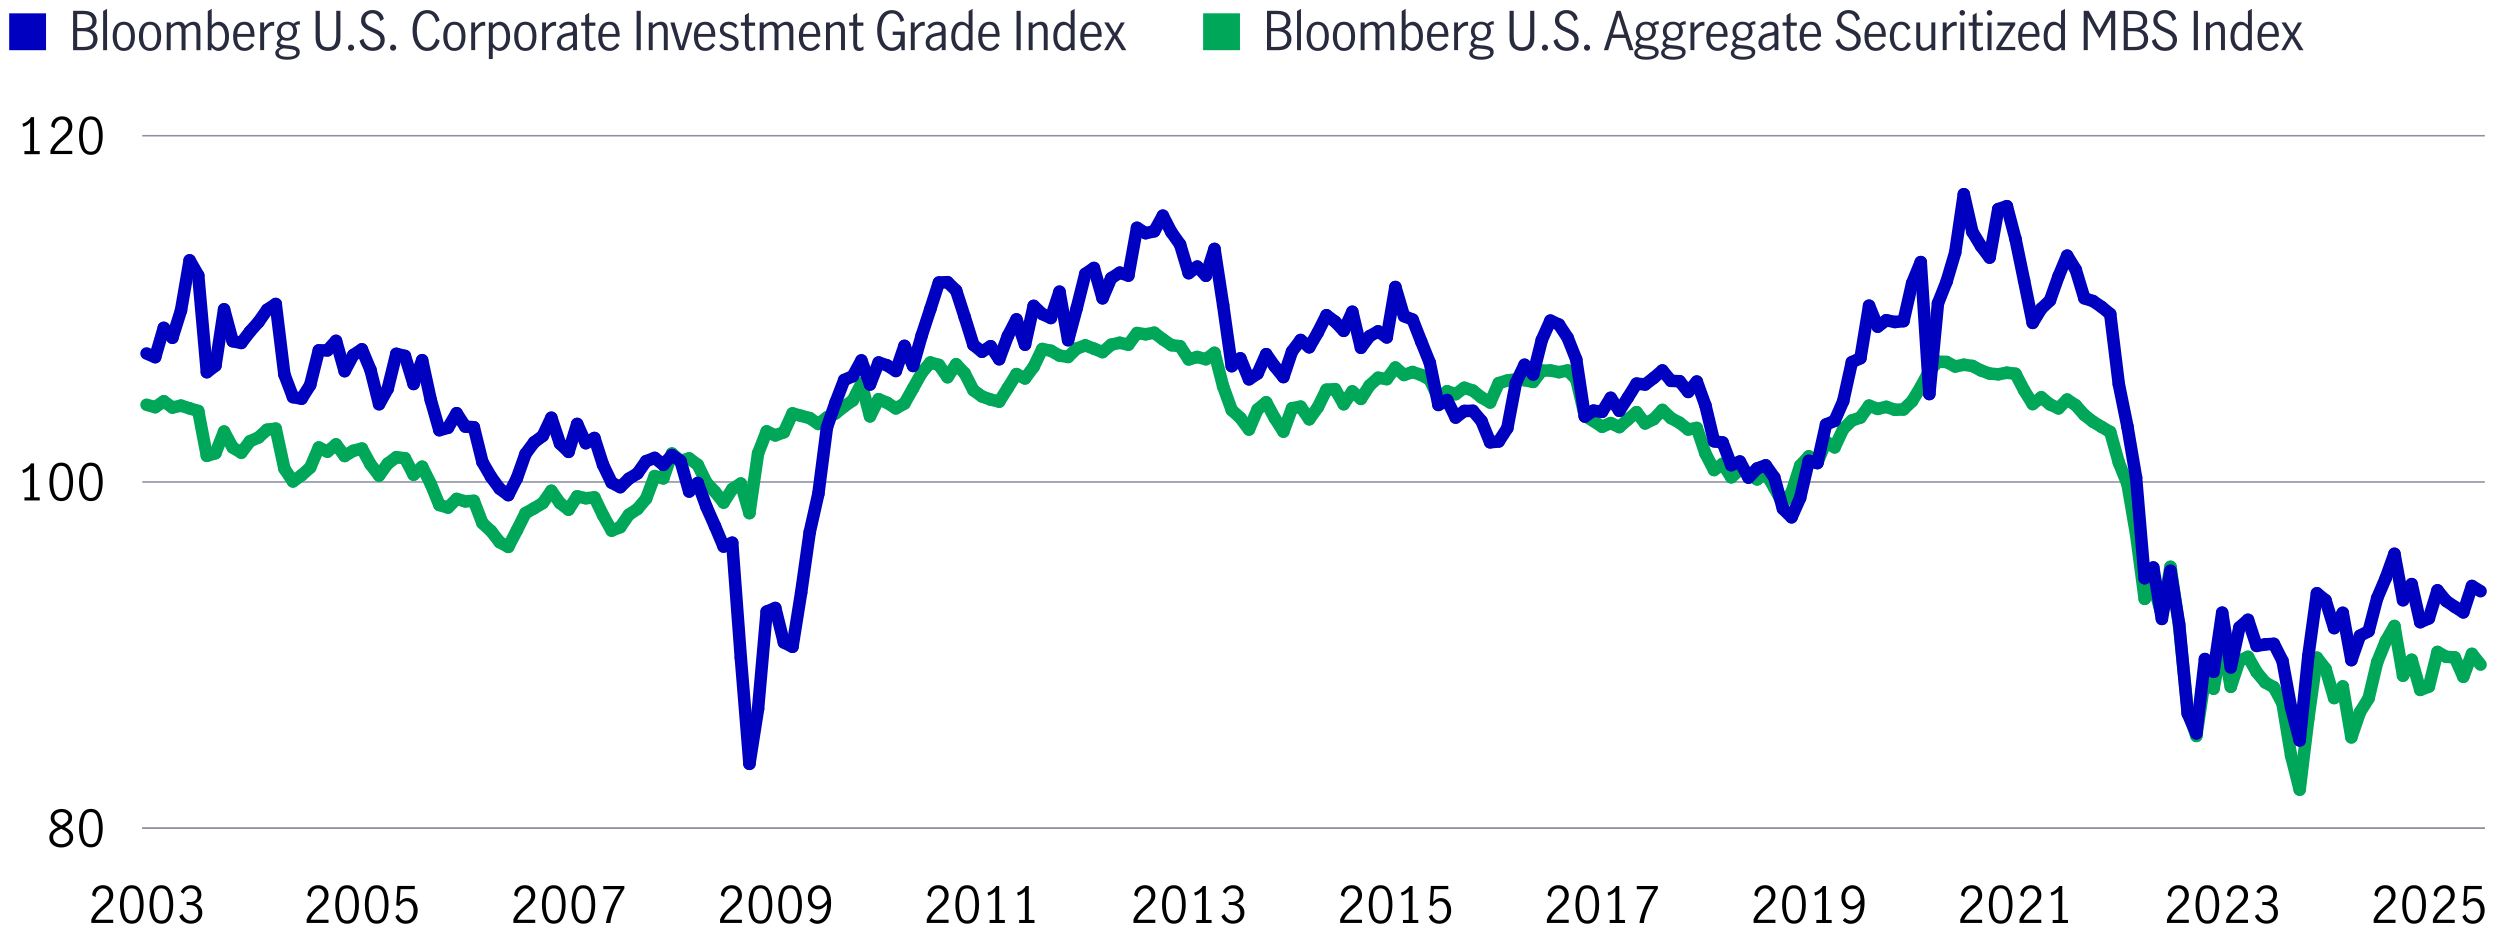 <?xml version="1.0" encoding="UTF-8"?>
<svg id="Outline" xmlns="http://www.w3.org/2000/svg" viewBox="0 0 800 300">
  <defs>
    <style>
      .cls-1 {
        stroke: #8e90a2;
        stroke-width: .5px;
      }

      .cls-1, .cls-2, .cls-3 {
        fill: none;
        stroke-miterlimit: 10;
      }

      .cls-4 {
        fill: #00a758;
      }

      .cls-2 {
        stroke: #00a758;
      }

      .cls-2, .cls-3 {
        stroke-linecap: round;
        stroke-width: 4px;
      }

      .cls-5 {
        fill: #0000c1;
      }

      .cls-6 {
        fill: #282b3e;
      }

      .cls-3 {
        stroke: #0000c1;
      }
    </style>
  </defs>
  <line class="cls-1" x1="45.52" y1="265.03" x2="795.15" y2="265.03"/>
  <g>
    <path d="M22.72,266.04c.47.49.7,1.14.7,1.94,0,.63-.17,1.19-.5,1.67s-.8.86-1.38,1.14c-.59.27-1.24.41-1.95.41s-1.33-.13-1.91-.39c-.58-.26-1.04-.63-1.38-1.11-.34-.48-.51-1.03-.51-1.65,0-.81.24-1.46.71-1.96.47-.5,1.14-.96,2.01-1.38-.73-.37-1.29-.79-1.69-1.24-.4-.45-.6-1.03-.6-1.74,0-.57.16-1.07.49-1.51.33-.44.75-.78,1.29-1.02.53-.23,1.1-.35,1.7-.35s1.17.11,1.68.34.92.56,1.23.98c.31.43.46.93.46,1.52,0,.7-.2,1.28-.61,1.74s-.97.86-1.7,1.22c.84.44,1.5.9,1.97,1.39ZM21.48,269.57c.5-.39.75-.94.75-1.64,0-.45-.12-.83-.35-1.15s-.53-.59-.89-.82c-.36-.22-.83-.47-1.42-.74-.55.26-1.01.5-1.36.72-.35.22-.64.5-.87.82s-.34.71-.34,1.14c0,.7.25,1.25.75,1.65s1.12.59,1.87.59,1.35-.19,1.86-.58ZM17.99,263.07c.38.35.94.71,1.68,1.07.7-.35,1.24-.71,1.62-1.07.37-.36.56-.82.56-1.36s-.21-1-.62-1.33c-.41-.33-.93-.5-1.56-.5s-1.12.16-1.58.48c-.45.32-.68.77-.68,1.34s.19,1.01.58,1.36Z"/>
    <path d="M26.19,269.4c-.6-1.17-.9-2.63-.9-4.37s.29-3.22.88-4.41c.59-1.19,1.56-1.78,2.91-1.78s2.34.59,2.92,1.78c.58,1.19.87,2.66.87,4.41s-.3,3.2-.9,4.37c-.6,1.17-1.57,1.76-2.89,1.76s-2.29-.59-2.89-1.76ZM31.12,268.6c.35-1.03.53-2.22.53-3.56s-.17-2.55-.52-3.6-1.03-1.57-2.06-1.57-1.69.52-2.04,1.57-.52,2.25-.52,3.6.18,2.53.53,3.56c.35,1.03,1.03,1.54,2.03,1.54s1.7-.51,2.05-1.54Z"/>
  </g>
  <g>
    <path d="M9.65,159.15v-9.15c-.5.6-1.24,1.06-2.21,1.39l-.29-.96c.6-.19,1.14-.47,1.63-.84.49-.37.87-.8,1.14-1.3h.98v10.86h1.82v.99h-4.9v-.99h1.82Z"/>
    <path d="M16.71,158.6c-.6-1.17-.9-2.63-.9-4.37s.29-3.22.88-4.41c.59-1.19,1.56-1.78,2.91-1.78s2.34.59,2.92,1.78c.58,1.19.87,2.66.87,4.41s-.3,3.2-.9,4.37c-.6,1.17-1.57,1.76-2.89,1.76s-2.29-.59-2.89-1.76ZM21.65,157.8c.35-1.03.53-2.22.53-3.56s-.17-2.55-.52-3.6-1.03-1.57-2.06-1.57-1.69.52-2.04,1.57-.52,2.25-.52,3.6.18,2.53.53,3.56c.35,1.03,1.03,1.54,2.03,1.54s1.7-.51,2.05-1.54Z"/>
    <path d="M26.19,158.6c-.6-1.17-.9-2.63-.9-4.37s.29-3.22.88-4.41c.59-1.19,1.56-1.78,2.91-1.78s2.34.59,2.92,1.78c.58,1.19.87,2.66.87,4.41s-.3,3.2-.9,4.37c-.6,1.17-1.57,1.76-2.89,1.76s-2.29-.59-2.89-1.76ZM31.12,157.8c.35-1.03.53-2.22.53-3.56s-.17-2.55-.52-3.6-1.03-1.57-2.06-1.57-1.69.52-2.04,1.57-.52,2.25-.52,3.6.18,2.53.53,3.56c.35,1.03,1.03,1.54,2.03,1.54s1.7-.51,2.05-1.54Z"/>
  </g>
  <g>
    <path d="M9.65,48.35v-9.15c-.5.6-1.24,1.06-2.21,1.39l-.29-.96c.6-.19,1.14-.47,1.63-.84.49-.37.87-.8,1.14-1.3h.98v10.86h1.82v.99h-4.9v-.99h1.82Z"/>
    <path d="M17.48,46.07c.53-.61,1.2-1.28,2.02-2.02.54-.48.97-.88,1.28-1.2.31-.32.57-.67.77-1.06.2-.38.3-.8.3-1.25,0-.64-.19-1.18-.56-1.62-.37-.44-.87-.66-1.49-.66-.47,0-.88.13-1.24.39-.36.26-.63.6-.82,1.02-.19.42-.27.87-.25,1.35l-1.07-.56c-.01-.6.13-1.14.43-1.63.3-.49.71-.88,1.24-1.17.53-.29,1.12-.43,1.77-.43s1.26.14,1.75.42c.5.28.88.67,1.14,1.16.26.49.39,1.04.39,1.65s-.12,1.14-.37,1.62-.55.92-.91,1.3-.86.83-1.49,1.37c-.76.65-1.37,1.23-1.84,1.75-.47.52-.85,1.11-1.14,1.78h5.74v1.02h-6.99v-1.09c.35-.84.79-1.57,1.32-2.18Z"/>
    <path d="M26.19,47.8c-.6-1.17-.9-2.63-.9-4.37s.29-3.22.88-4.41c.59-1.19,1.56-1.78,2.91-1.78s2.34.59,2.92,1.78c.58,1.19.87,2.66.87,4.41s-.3,3.2-.9,4.37c-.6,1.17-1.57,1.76-2.89,1.76s-2.29-.59-2.89-1.76ZM31.12,46.99c.35-1.03.53-2.22.53-3.56s-.17-2.55-.52-3.6-1.03-1.57-2.06-1.57-1.69.52-2.04,1.57-.52,2.25-.52,3.6.18,2.53.53,3.56c.35,1.03,1.03,1.54,2.03,1.54s1.7-.51,2.05-1.54Z"/>
  </g>
  <g>
    <line class="cls-1" x1="45.52" y1="265.03" x2="795.15" y2="265.03"/>
    <line class="cls-1" x1="45.52" y1="154.23" x2="795.15" y2="154.23"/>
    <line class="cls-1" x1="45.52" y1="43.43" x2="795.15" y2="43.43"/>
  </g>
  <g>
    <line class="cls-2" x1="49.66" y1="130.3" x2="46.9" y2="129.52"/>
    <line class="cls-2" x1="52.41" y1="128.41" x2="49.66" y2="130.3"/>
    <line class="cls-2" x1="55.17" y1="130.41" x2="52.41" y2="128.41"/>
    <line class="cls-2" x1="57.92" y1="129.8" x2="55.17" y2="130.41"/>
    <line class="cls-2" x1="60.68" y1="130.68" x2="57.92" y2="129.8"/>
    <line class="cls-2" x1="63.44" y1="131.51" x2="60.68" y2="130.68"/>
    <line class="cls-2" x1="66.19" y1="145.86" x2="63.44" y2="131.51"/>
    <line class="cls-2" x1="68.95" y1="145.03" x2="66.19" y2="145.86"/>
    <line class="cls-2" x1="71.7" y1="138.11" x2="68.95" y2="145.03"/>
    <line class="cls-2" x1="74.46" y1="143.2" x2="71.7" y2="138.11"/>
    <line class="cls-2" x1="77.22" y1="144.87" x2="74.46" y2="143.2"/>
    <line class="cls-2" x1="79.97" y1="141.21" x2="77.22" y2="144.87"/>
    <line class="cls-2" x1="82.73" y1="139.99" x2="79.97" y2="141.21"/>
    <line class="cls-2" x1="85.48" y1="137.5" x2="82.73" y2="139.99"/>
    <line class="cls-2" x1="88.24" y1="137.17" x2="85.48" y2="137.5"/>
    <line class="cls-2" x1="91" y1="149.96" x2="88.24" y2="137.17"/>
    <line class="cls-2" x1="93.75" y1="154.06" x2="91" y2="149.96"/>
    <line class="cls-2" x1="96.51" y1="152.07" x2="93.75" y2="154.06"/>
    <line class="cls-2" x1="99.26" y1="149.63" x2="96.51" y2="152.07"/>
    <line class="cls-2" x1="102.02" y1="143.2" x2="99.26" y2="149.63"/>
    <line class="cls-2" x1="104.78" y1="144.53" x2="102.02" y2="143.2"/>
    <line class="cls-2" x1="107.53" y1="142.21" x2="104.78" y2="144.53"/>
    <line class="cls-2" x1="110.29" y1="145.92" x2="107.53" y2="142.21"/>
    <line class="cls-2" x1="113.04" y1="144.26" x2="110.29" y2="145.92"/>
    <line class="cls-2" x1="115.8" y1="143.54" x2="113.04" y2="144.26"/>
    <line class="cls-2" x1="118.56" y1="148.58" x2="115.8" y2="143.54"/>
    <line class="cls-2" x1="121.31" y1="152.18" x2="118.56" y2="148.58"/>
    <line class="cls-2" x1="124.07" y1="148.36" x2="121.31" y2="152.18"/>
    <line class="cls-2" x1="126.82" y1="146.31" x2="124.07" y2="148.36"/>
    <line class="cls-2" x1="129.58" y1="146.64" x2="126.82" y2="146.31"/>
    <line class="cls-2" x1="132.34" y1="151.9" x2="129.58" y2="146.64"/>
    <line class="cls-2" x1="135.09" y1="149.35" x2="132.34" y2="151.9"/>
    <line class="cls-2" x1="137.85" y1="154.89" x2="135.09" y2="149.35"/>
    <line class="cls-2" x1="140.6" y1="161.6" x2="137.85" y2="154.89"/>
    <line class="cls-2" x1="143.36" y1="162.43" x2="140.6" y2="161.6"/>
    <line class="cls-2" x1="146.12" y1="159.66" x2="143.36" y2="162.43"/>
    <line class="cls-2" x1="148.87" y1="160.43" x2="146.12" y2="159.66"/>
    <line class="cls-2" x1="151.63" y1="160.27" x2="148.87" y2="160.43"/>
    <line class="cls-2" x1="154.38" y1="167.41" x2="151.63" y2="160.27"/>
    <line class="cls-2" x1="157.14" y1="169.96" x2="154.38" y2="167.41"/>
    <line class="cls-2" x1="159.9" y1="173.51" x2="157.14" y2="169.96"/>
    <line class="cls-2" x1="162.65" y1="175" x2="159.9" y2="173.51"/>
    <line class="cls-2" x1="165.41" y1="169.69" x2="162.65" y2="175"/>
    <line class="cls-2" x1="168.16" y1="164.2" x2="165.41" y2="169.69"/>
    <line class="cls-2" x1="170.92" y1="162.65" x2="168.16" y2="164.2"/>
    <line class="cls-2" x1="173.68" y1="160.99" x2="170.92" y2="162.65"/>
    <line class="cls-2" x1="176.43" y1="157.05" x2="173.68" y2="160.99"/>
    <line class="cls-2" x1="179.19" y1="160.99" x2="176.43" y2="157.05"/>
    <line class="cls-2" x1="181.94" y1="163.09" x2="179.19" y2="160.99"/>
    <line class="cls-2" x1="184.7" y1="158.83" x2="181.94" y2="163.09"/>
    <line class="cls-2" x1="187.46" y1="159.44" x2="184.7" y2="158.83"/>
    <line class="cls-2" x1="190.21" y1="159.16" x2="187.46" y2="159.44"/>
    <line class="cls-2" x1="192.97" y1="164.87" x2="190.21" y2="159.16"/>
    <line class="cls-2" x1="195.72" y1="169.8" x2="192.97" y2="164.87"/>
    <line class="cls-2" x1="198.48" y1="168.69" x2="195.72" y2="169.8"/>
    <line class="cls-2" x1="201.24" y1="164.7" x2="198.48" y2="168.69"/>
    <line class="cls-2" x1="203.99" y1="162.87" x2="201.24" y2="164.7"/>
    <line class="cls-2" x1="206.75" y1="159.6" x2="203.99" y2="162.87"/>
    <line class="cls-2" x1="209.5" y1="152.35" x2="206.75" y2="159.6"/>
    <line class="cls-2" x1="212.26" y1="153.07" x2="209.5" y2="152.35"/>
    <line class="cls-2" x1="215.02" y1="145.14" x2="212.26" y2="153.07"/>
    <line class="cls-2" x1="217.77" y1="147.47" x2="215.02" y2="145.14"/>
    <line class="cls-2" x1="220.53" y1="146.69" x2="217.77" y2="147.47"/>
    <line class="cls-2" x1="223.28" y1="148.74" x2="220.53" y2="146.69"/>
    <line class="cls-2" x1="226.04" y1="154.4" x2="223.28" y2="148.74"/>
    <line class="cls-2" x1="228.8" y1="157.39" x2="226.04" y2="154.4"/>
    <line class="cls-2" x1="231.55" y1="160.82" x2="228.8" y2="157.39"/>
    <line class="cls-2" x1="234.31" y1="156.5" x2="231.55" y2="160.82"/>
    <line class="cls-2" x1="237.06" y1="154.73" x2="234.31" y2="156.5"/>
    <line class="cls-2" x1="239.82" y1="164.2" x2="237.06" y2="154.73"/>
    <line class="cls-2" x1="242.58" y1="145.09" x2="239.82" y2="164.2"/>
    <line class="cls-2" x1="245.33" y1="138.05" x2="242.58" y2="145.09"/>
    <line class="cls-2" x1="248.09" y1="139.33" x2="245.33" y2="138.05"/>
    <line class="cls-2" x1="250.84" y1="138.33" x2="248.09" y2="139.33"/>
    <line class="cls-2" x1="253.6" y1="132.29" x2="250.84" y2="138.33"/>
    <line class="cls-2" x1="256.36" y1="133.07" x2="253.6" y2="132.29"/>
    <line class="cls-2" x1="259.11" y1="133.79" x2="256.36" y2="133.07"/>
    <line class="cls-2" x1="261.87" y1="135.67" x2="259.11" y2="133.79"/>
    <line class="cls-2" x1="264.62" y1="133.56" x2="261.87" y2="135.67"/>
    <line class="cls-2" x1="267.38" y1="132.29" x2="264.62" y2="133.56"/>
    <line class="cls-2" x1="270.14" y1="130.07" x2="267.38" y2="132.29"/>
    <line class="cls-2" x1="272.89" y1="128.14" x2="270.14" y2="130.07"/>
    <line class="cls-2" x1="275.65" y1="122.71" x2="272.89" y2="128.14"/>
    <line class="cls-2" x1="278.4" y1="133.23" x2="275.65" y2="122.71"/>
    <line class="cls-2" x1="281.16" y1="127.75" x2="278.4" y2="133.23"/>
    <line class="cls-2" x1="283.92" y1="128.91" x2="281.16" y2="127.75"/>
    <line class="cls-2" x1="286.67" y1="130.68" x2="283.92" y2="128.91"/>
    <line class="cls-2" x1="289.43" y1="129.13" x2="286.67" y2="130.68"/>
    <line class="cls-2" x1="292.18" y1="124.26" x2="289.43" y2="129.13"/>
    <line class="cls-2" x1="294.94" y1="119.33" x2="292.18" y2="124.26"/>
    <line class="cls-2" x1="297.7" y1="116" x2="294.94" y2="119.33"/>
    <line class="cls-2" x1="300.45" y1="116.78" x2="297.7" y2="116"/>
    <line class="cls-2" x1="303.21" y1="120.71" x2="300.45" y2="116.78"/>
    <line class="cls-2" x1="305.96" y1="116.56" x2="303.21" y2="120.71"/>
    <line class="cls-2" x1="308.72" y1="119.49" x2="305.96" y2="116.56"/>
    <line class="cls-2" x1="311.48" y1="124.87" x2="308.72" y2="119.49"/>
    <line class="cls-2" x1="314.23" y1="126.86" x2="311.48" y2="124.87"/>
    <line class="cls-2" x1="316.99" y1="127.86" x2="314.23" y2="126.86"/>
    <line class="cls-2" x1="319.74" y1="128.52" x2="316.99" y2="127.86"/>
    <line class="cls-2" x1="322.5" y1="124.15" x2="319.74" y2="128.52"/>
    <line class="cls-2" x1="325.26" y1="119.71" x2="322.5" y2="124.15"/>
    <line class="cls-2" x1="328.01" y1="121.1" x2="325.26" y2="119.71"/>
    <line class="cls-2" x1="330.77" y1="117.39" x2="328.01" y2="121.1"/>
    <line class="cls-2" x1="333.52" y1="111.68" x2="330.77" y2="117.39"/>
    <line class="cls-2" x1="336.28" y1="112.24" x2="333.52" y2="111.68"/>
    <line class="cls-2" x1="339.04" y1="113.79" x2="336.28" y2="112.24"/>
    <line class="cls-2" x1="341.79" y1="114.23" x2="339.04" y2="113.79"/>
    <line class="cls-2" x1="344.55" y1="111.52" x2="341.79" y2="114.23"/>
    <line class="cls-2" x1="347.3" y1="110.52" x2="344.55" y2="111.52"/>
    <line class="cls-2" x1="350.06" y1="111.57" x2="347.3" y2="110.52"/>
    <line class="cls-2" x1="352.82" y1="112.68" x2="350.06" y2="111.57"/>
    <line class="cls-2" x1="355.57" y1="110.3" x2="352.82" y2="112.68"/>
    <line class="cls-2" x1="358.33" y1="109.69" x2="355.57" y2="110.3"/>
    <line class="cls-2" x1="361.08" y1="110.3" x2="358.33" y2="109.69"/>
    <line class="cls-2" x1="363.84" y1="106.58" x2="361.08" y2="110.3"/>
    <line class="cls-2" x1="366.6" y1="106.97" x2="363.84" y2="106.58"/>
    <line class="cls-2" x1="369.35" y1="106.47" x2="366.6" y2="106.97"/>
    <line class="cls-2" x1="372.11" y1="108.58" x2="369.35" y2="106.47"/>
    <line class="cls-2" x1="374.86" y1="110.46" x2="372.11" y2="108.58"/>
    <line class="cls-2" x1="377.62" y1="110.79" x2="374.86" y2="110.46"/>
    <line class="cls-2" x1="380.38" y1="115.01" x2="377.62" y2="110.79"/>
    <line class="cls-2" x1="383.13" y1="114.23" x2="380.38" y2="115.01"/>
    <line class="cls-2" x1="385.89" y1="114.95" x2="383.13" y2="114.23"/>
    <line class="cls-2" x1="388.64" y1="112.9" x2="385.89" y2="114.95"/>
    <line class="cls-2" x1="391.4" y1="123.65" x2="388.64" y2="112.9"/>
    <line class="cls-2" x1="394.16" y1="131.24" x2="391.4" y2="123.65"/>
    <line class="cls-2" x1="396.91" y1="133.73" x2="394.16" y2="131.24"/>
    <line class="cls-2" x1="399.67" y1="137.44" x2="396.91" y2="133.73"/>
    <line class="cls-2" x1="402.42" y1="131.02" x2="399.67" y2="137.44"/>
    <line class="cls-2" x1="405.18" y1="128.74" x2="402.42" y2="131.02"/>
    <line class="cls-2" x1="407.94" y1="133.84" x2="405.18" y2="128.74"/>
    <line class="cls-2" x1="410.69" y1="138.11" x2="407.94" y2="133.84"/>
    <line class="cls-2" x1="413.45" y1="130.63" x2="410.69" y2="138.11"/>
    <line class="cls-2" x1="416.2" y1="130.13" x2="413.45" y2="130.63"/>
    <line class="cls-2" x1="418.96" y1="134.17" x2="416.2" y2="130.13"/>
    <line class="cls-2" x1="421.72" y1="130.3" x2="418.96" y2="134.17"/>
    <line class="cls-2" x1="424.47" y1="124.7" x2="421.72" y2="130.3"/>
    <line class="cls-2" x1="427.23" y1="124.53" x2="424.47" y2="124.7"/>
    <line class="cls-2" x1="429.98" y1="129.35" x2="427.23" y2="124.53"/>
    <line class="cls-2" x1="432.74" y1="125.25" x2="429.98" y2="129.35"/>
    <line class="cls-2" x1="435.5" y1="127.64" x2="432.74" y2="125.25"/>
    <line class="cls-2" x1="438.25" y1="123.37" x2="435.5" y2="127.64"/>
    <line class="cls-2" x1="441.01" y1="120.88" x2="438.25" y2="123.37"/>
    <line class="cls-2" x1="443.76" y1="121.32" x2="441.01" y2="120.88"/>
    <line class="cls-2" x1="446.52" y1="117.61" x2="443.76" y2="121.32"/>
    <line class="cls-2" x1="449.28" y1="119.99" x2="446.52" y2="117.61"/>
    <line class="cls-2" x1="452.03" y1="119.05" x2="449.28" y2="119.99"/>
    <line class="cls-2" x1="454.79" y1="119.99" x2="452.03" y2="119.05"/>
    <line class="cls-2" x1="457.54" y1="121.49" x2="454.79" y2="119.99"/>
    <line class="cls-2" x1="460.3" y1="127.47" x2="457.54" y2="121.49"/>
    <line class="cls-2" x1="463.06" y1="125.2" x2="460.3" y2="127.47"/>
    <line class="cls-2" x1="465.81" y1="126.14" x2="463.06" y2="125.2"/>
    <line class="cls-2" x1="468.57" y1="124.09" x2="465.81" y2="126.14"/>
    <line class="cls-2" x1="471.32" y1="124.98" x2="468.57" y2="124.09"/>
    <line class="cls-2" x1="474.08" y1="127.19" x2="471.32" y2="124.98"/>
    <line class="cls-2" x1="476.84" y1="128.8" x2="474.08" y2="127.19"/>
    <line class="cls-2" x1="479.59" y1="122.6" x2="476.84" y2="128.8"/>
    <line class="cls-2" x1="482.35" y1="121.76" x2="479.59" y2="122.6"/>
    <line class="cls-2" x1="485.1" y1="121.38" x2="482.35" y2="121.76"/>
    <line class="cls-2" x1="487.86" y1="121.65" x2="485.1" y2="121.38"/>
    <line class="cls-2" x1="490.62" y1="122.21" x2="487.86" y2="121.65"/>
    <line class="cls-2" x1="493.37" y1="118.61" x2="490.62" y2="122.21"/>
    <line class="cls-2" x1="496.13" y1="118.55" x2="493.37" y2="118.61"/>
    <line class="cls-2" x1="498.88" y1="119.1" x2="496.13" y2="118.55"/>
    <line class="cls-2" x1="501.64" y1="118.55" x2="498.88" y2="119.1"/>
    <line class="cls-2" x1="504.4" y1="121.38" x2="501.64" y2="118.55"/>
    <line class="cls-2" x1="507.15" y1="133.07" x2="504.4" y2="121.38"/>
    <line class="cls-2" x1="509.91" y1="134.73" x2="507.15" y2="133.07"/>
    <line class="cls-2" x1="512.66" y1="136.56" x2="509.91" y2="134.73"/>
    <line class="cls-2" x1="515.42" y1="135.39" x2="512.66" y2="136.56"/>
    <line class="cls-2" x1="518.18" y1="136.67" x2="515.42" y2="135.39"/>
    <line class="cls-2" x1="520.93" y1="134.23" x2="518.18" y2="136.67"/>
    <line class="cls-2" x1="523.69" y1="131.9" x2="520.93" y2="134.23"/>
    <line class="cls-2" x1="526.44" y1="135.5" x2="523.69" y2="131.9"/>
    <line class="cls-2" x1="529.2" y1="134.12" x2="526.44" y2="135.5"/>
    <line class="cls-2" x1="531.96" y1="131.18" x2="529.2" y2="134.12"/>
    <line class="cls-2" x1="534.71" y1="133.79" x2="531.96" y2="131.18"/>
    <line class="cls-2" x1="537.47" y1="135.28" x2="534.71" y2="133.79"/>
    <line class="cls-2" x1="540.22" y1="137.44" x2="537.47" y2="135.28"/>
    <line class="cls-2" x1="542.98" y1="136.94" x2="540.22" y2="137.44"/>
    <line class="cls-2" x1="545.74" y1="145.14" x2="542.98" y2="136.94"/>
    <line class="cls-2" x1="548.49" y1="150.41" x2="545.74" y2="145.14"/>
    <line class="cls-2" x1="551.25" y1="148.41" x2="548.49" y2="150.41"/>
    <line class="cls-2" x1="554" y1="152.73" x2="551.25" y2="148.41"/>
    <line class="cls-2" x1="556.76" y1="150.3" x2="554" y2="152.73"/>
    <line class="cls-2" x1="559.52" y1="151.4" x2="556.76" y2="150.3"/>
    <line class="cls-2" x1="562.27" y1="153.4" x2="559.52" y2="151.4"/>
    <line class="cls-2" x1="565.03" y1="151.4" x2="562.27" y2="153.4"/>
    <line class="cls-2" x1="567.78" y1="156.11" x2="565.03" y2="151.4"/>
    <line class="cls-2" x1="570.54" y1="161.15" x2="567.78" y2="156.11"/>
    <line class="cls-2" x1="573.3" y1="157.61" x2="570.54" y2="161.15"/>
    <line class="cls-2" x1="576.05" y1="149.02" x2="573.3" y2="157.61"/>
    <line class="cls-2" x1="578.81" y1="146.03" x2="576.05" y2="149.02"/>
    <line class="cls-2" x1="581.56" y1="148.02" x2="578.81" y2="146.03"/>
    <line class="cls-2" x1="584.32" y1="141.32" x2="581.56" y2="148.02"/>
    <line class="cls-2" x1="587.08" y1="143.15" x2="584.32" y2="141.32"/>
    <line class="cls-2" x1="589.83" y1="137.28" x2="587.08" y2="143.15"/>
    <line class="cls-2" x1="592.59" y1="134.56" x2="589.83" y2="137.28"/>
    <line class="cls-2" x1="595.34" y1="133.62" x2="592.59" y2="134.56"/>
    <line class="cls-2" x1="598.1" y1="129.8" x2="595.34" y2="133.62"/>
    <line class="cls-2" x1="600.86" y1="130.85" x2="598.1" y2="129.8"/>
    <line class="cls-2" x1="603.61" y1="130.19" x2="600.86" y2="130.85"/>
    <line class="cls-2" x1="606.37" y1="131.13" x2="603.61" y2="130.19"/>
    <line class="cls-2" x1="609.12" y1="131.02" x2="606.37" y2="131.13"/>
    <line class="cls-2" x1="611.88" y1="128.36" x2="609.12" y2="131.02"/>
    <line class="cls-2" x1="614.64" y1="123.81" x2="611.88" y2="128.36"/>
    <line class="cls-2" x1="617.39" y1="118.66" x2="614.64" y2="123.81"/>
    <line class="cls-2" x1="620.15" y1="115.73" x2="617.39" y2="118.66"/>
    <line class="cls-2" x1="622.9" y1="115.84" x2="620.15" y2="115.73"/>
    <line class="cls-2" x1="625.66" y1="117.28" x2="622.9" y2="115.84"/>
    <line class="cls-2" x1="628.42" y1="116.72" x2="625.66" y2="117.28"/>
    <line class="cls-2" x1="631.17" y1="117.11" x2="628.42" y2="116.72"/>
    <line class="cls-2" x1="633.93" y1="118.55" x2="631.17" y2="117.11"/>
    <line class="cls-2" x1="636.68" y1="119.55" x2="633.93" y2="118.55"/>
    <line class="cls-2" x1="639.44" y1="119.77" x2="636.68" y2="119.55"/>
    <line class="cls-2" x1="642.2" y1="119.27" x2="639.44" y2="119.77"/>
    <line class="cls-2" x1="644.95" y1="119.6" x2="642.2" y2="119.27"/>
    <line class="cls-2" x1="647.71" y1="124.87" x2="644.95" y2="119.6"/>
    <line class="cls-2" x1="650.46" y1="129.3" x2="647.71" y2="124.87"/>
    <line class="cls-2" x1="653.22" y1="127.14" x2="650.46" y2="129.3"/>
    <line class="cls-2" x1="655.98" y1="129.41" x2="653.22" y2="127.14"/>
    <line class="cls-2" x1="658.73" y1="130.68" x2="655.98" y2="129.41"/>
    <line class="cls-2" x1="661.49" y1="127.86" x2="658.73" y2="130.68"/>
    <line class="cls-2" x1="664.24" y1="129.69" x2="661.49" y2="127.86"/>
    <line class="cls-2" x1="667" y1="132.79" x2="664.24" y2="129.69"/>
    <line class="cls-2" x1="669.76" y1="134.95" x2="667" y2="132.79"/>
    <line class="cls-2" x1="672.51" y1="136.61" x2="669.76" y2="134.95"/>
    <line class="cls-2" x1="675.27" y1="138.22" x2="672.51" y2="136.61"/>
    <line class="cls-2" x1="678.02" y1="148.02" x2="675.27" y2="138.22"/>
    <line class="cls-2" x1="680.78" y1="154.89" x2="678.02" y2="148.02"/>
    <line class="cls-2" x1="683.54" y1="170.96" x2="680.78" y2="154.89"/>
    <line class="cls-2" x1="686.29" y1="191.62" x2="683.54" y2="170.96"/>
    <line class="cls-2" x1="689.05" y1="187.19" x2="686.29" y2="191.62"/>
    <line class="cls-2" x1="691.8" y1="196.83" x2="689.05" y2="187.19"/>
    <line class="cls-2" x1="694.56" y1="181.38" x2="691.8" y2="196.83"/>
    <line class="cls-2" x1="697.32" y1="200.49" x2="694.56" y2="181.38"/>
    <line class="cls-2" x1="700.07" y1="227.41" x2="697.32" y2="200.49"/>
    <line class="cls-2" x1="702.83" y1="235.5" x2="700.07" y2="227.41"/>
    <line class="cls-2" x1="705.58" y1="217.11" x2="702.83" y2="235.5"/>
    <line class="cls-2" x1="708.34" y1="220.38" x2="705.58" y2="217.11"/>
    <line class="cls-2" x1="711.1" y1="205.36" x2="708.34" y2="220.38"/>
    <line class="cls-2" x1="713.85" y1="219.77" x2="711.1" y2="205.36"/>
    <line class="cls-2" x1="716.61" y1="211.46" x2="713.85" y2="219.77"/>
    <line class="cls-2" x1="719.36" y1="210.18" x2="716.61" y2="211.46"/>
    <line class="cls-2" x1="722.12" y1="215.06" x2="719.36" y2="210.18"/>
    <line class="cls-2" x1="724.88" y1="218.38" x2="722.12" y2="215.06"/>
    <line class="cls-2" x1="727.63" y1="219.93" x2="724.88" y2="218.38"/>
    <line class="cls-2" x1="730.39" y1="225.09" x2="727.63" y2="219.93"/>
    <line class="cls-2" x1="733.14" y1="241.76" x2="730.39" y2="225.09"/>
    <line class="cls-2" x1="735.9" y1="252.68" x2="733.14" y2="241.76"/>
    <line class="cls-2" x1="738.66" y1="230.02" x2="735.9" y2="252.68"/>
    <line class="cls-2" x1="741.41" y1="210.46" x2="738.66" y2="230.02"/>
    <line class="cls-2" x1="744.17" y1="214.01" x2="741.41" y2="210.46"/>
    <line class="cls-2" x1="746.92" y1="223.37" x2="744.17" y2="214.01"/>
    <line class="cls-2" x1="749.68" y1="219.66" x2="746.92" y2="223.37"/>
    <line class="cls-2" x1="752.44" y1="235.95" x2="749.68" y2="219.66"/>
    <line class="cls-2" x1="755.19" y1="227.91" x2="752.44" y2="235.95"/>
    <line class="cls-2" x1="757.95" y1="223.48" x2="755.19" y2="227.91"/>
    <line class="cls-2" x1="760.7" y1="211.9" x2="757.95" y2="223.48"/>
    <line class="cls-2" x1="763.46" y1="205.14" x2="760.7" y2="211.9"/>
    <line class="cls-2" x1="766.22" y1="200.32" x2="763.46" y2="205.14"/>
    <line class="cls-2" x1="768.97" y1="216.22" x2="766.22" y2="200.32"/>
    <line class="cls-2" x1="771.73" y1="211.13" x2="768.97" y2="216.22"/>
    <line class="cls-2" x1="774.48" y1="220.77" x2="771.73" y2="211.13"/>
    <line class="cls-2" x1="777.24" y1="219.71" x2="774.48" y2="220.77"/>
    <line class="cls-2" x1="780" y1="208.63" x2="777.24" y2="219.71"/>
    <line class="cls-2" x1="782.75" y1="210.18" x2="780" y2="208.63"/>
    <line class="cls-2" x1="785.51" y1="210.35" x2="782.75" y2="210.18"/>
    <line class="cls-2" x1="788.26" y1="216.56" x2="785.51" y2="210.35"/>
    <line class="cls-2" x1="791.02" y1="209.24" x2="788.26" y2="216.56"/>
    <line class="cls-2" x1="793.78" y1="212.68" x2="791.02" y2="209.24"/>
  </g>
  <g>
    <line class="cls-3" x1="49.66" y1="114.29" x2="46.9" y2="113.12"/>
    <line class="cls-3" x1="52.41" y1="104.92" x2="49.66" y2="114.29"/>
    <line class="cls-3" x1="55.17" y1="108.08" x2="52.41" y2="104.92"/>
    <line class="cls-3" x1="57.92" y1="99.33" x2="55.17" y2="108.08"/>
    <line class="cls-3" x1="60.68" y1="83.32" x2="57.92" y2="99.33"/>
    <line class="cls-3" x1="63.44" y1="88.14" x2="60.68" y2="83.32"/>
    <line class="cls-3" x1="66.19" y1="119.1" x2="63.44" y2="88.14"/>
    <line class="cls-3" x1="68.95" y1="117" x2="66.19" y2="119.1"/>
    <line class="cls-3" x1="71.7" y1="98.99" x2="68.95" y2="117"/>
    <line class="cls-3" x1="74.46" y1="109.19" x2="71.7" y2="98.99"/>
    <line class="cls-3" x1="77.22" y1="109.74" x2="74.46" y2="109.19"/>
    <line class="cls-3" x1="79.97" y1="106.14" x2="77.22" y2="109.74"/>
    <line class="cls-3" x1="82.73" y1="103.04" x2="79.97" y2="106.14"/>
    <line class="cls-3" x1="85.48" y1="99.11" x2="82.73" y2="103.04"/>
    <line class="cls-3" x1="88.24" y1="97.28" x2="85.48" y2="99.11"/>
    <line class="cls-3" x1="91" y1="119.83" x2="88.24" y2="97.28"/>
    <line class="cls-3" x1="93.75" y1="127.08" x2="91" y2="119.83"/>
    <line class="cls-3" x1="96.51" y1="127.58" x2="93.75" y2="127.08"/>
    <line class="cls-3" x1="99.26" y1="123.2" x2="96.51" y2="127.58"/>
    <line class="cls-3" x1="102.02" y1="112.12" x2="99.26" y2="123.2"/>
    <line class="cls-3" x1="104.78" y1="112.12" x2="102.02" y2="112.12"/>
    <line class="cls-3" x1="107.53" y1="109.08" x2="104.78" y2="112.12"/>
    <line class="cls-3" x1="110.29" y1="118.77" x2="107.53" y2="109.08"/>
    <line class="cls-3" x1="113.04" y1="113.62" x2="110.29" y2="118.77"/>
    <line class="cls-3" x1="115.8" y1="111.79" x2="113.04" y2="113.62"/>
    <line class="cls-3" x1="118.56" y1="118.38" x2="115.8" y2="111.79"/>
    <line class="cls-3" x1="121.31" y1="129.35" x2="118.56" y2="118.38"/>
    <line class="cls-3" x1="124.07" y1="124.42" x2="121.31" y2="129.35"/>
    <line class="cls-3" x1="126.82" y1="113.23" x2="124.07" y2="124.42"/>
    <line class="cls-3" x1="129.58" y1="113.9" x2="126.82" y2="113.23"/>
    <line class="cls-3" x1="132.34" y1="122.87" x2="129.58" y2="113.9"/>
    <line class="cls-3" x1="135.09" y1="115.28" x2="132.34" y2="122.87"/>
    <line class="cls-3" x1="137.85" y1="128.02" x2="135.09" y2="115.28"/>
    <line class="cls-3" x1="140.6" y1="137.66" x2="137.85" y2="128.02"/>
    <line class="cls-3" x1="143.36" y1="136.89" x2="140.6" y2="137.66"/>
    <line class="cls-3" x1="146.12" y1="132.23" x2="143.36" y2="136.89"/>
    <line class="cls-3" x1="148.87" y1="136.5" x2="146.12" y2="132.23"/>
    <line class="cls-3" x1="151.63" y1="136.72" x2="148.87" y2="136.5"/>
    <line class="cls-3" x1="154.38" y1="147.86" x2="151.63" y2="136.72"/>
    <line class="cls-3" x1="157.14" y1="152.62" x2="154.38" y2="147.86"/>
    <line class="cls-3" x1="159.9" y1="156.39" x2="157.14" y2="152.62"/>
    <line class="cls-3" x1="162.65" y1="158.44" x2="159.9" y2="156.39"/>
    <line class="cls-3" x1="165.41" y1="153.01" x2="162.65" y2="158.44"/>
    <line class="cls-3" x1="168.16" y1="145.25" x2="165.41" y2="153.01"/>
    <line class="cls-3" x1="170.92" y1="141.54" x2="168.16" y2="145.25"/>
    <line class="cls-3" x1="173.68" y1="139.49" x2="170.92" y2="141.54"/>
    <line class="cls-3" x1="176.43" y1="133.68" x2="173.68" y2="139.49"/>
    <line class="cls-3" x1="179.19" y1="141.93" x2="176.43" y2="133.68"/>
    <line class="cls-3" x1="181.94" y1="144.59" x2="179.19" y2="141.93"/>
    <line class="cls-3" x1="184.7" y1="135.67" x2="181.94" y2="144.59"/>
    <line class="cls-3" x1="187.46" y1="141.82" x2="184.7" y2="135.67"/>
    <line class="cls-3" x1="190.21" y1="140.16" x2="187.46" y2="141.82"/>
    <line class="cls-3" x1="192.97" y1="148.74" x2="190.21" y2="140.16"/>
    <line class="cls-3" x1="195.72" y1="154.45" x2="192.97" y2="148.74"/>
    <line class="cls-3" x1="198.48" y1="155.89" x2="195.72" y2="154.45"/>
    <line class="cls-3" x1="201.24" y1="153.18" x2="198.48" y2="155.89"/>
    <line class="cls-3" x1="203.99" y1="151.51" x2="201.24" y2="153.18"/>
    <line class="cls-3" x1="206.75" y1="147.58" x2="203.99" y2="151.51"/>
    <line class="cls-3" x1="209.5" y1="146.53" x2="206.75" y2="147.58"/>
    <line class="cls-3" x1="212.26" y1="148.74" x2="209.5" y2="146.53"/>
    <line class="cls-3" x1="215.02" y1="145.64" x2="212.26" y2="148.74"/>
    <line class="cls-3" x1="217.77" y1="147.53" x2="215.02" y2="145.64"/>
    <line class="cls-3" x1="220.53" y1="157.28" x2="217.77" y2="147.53"/>
    <line class="cls-3" x1="223.28" y1="154.56" x2="220.53" y2="157.28"/>
    <line class="cls-3" x1="226.04" y1="162.15" x2="223.28" y2="154.56"/>
    <line class="cls-3" x1="228.8" y1="168.36" x2="226.04" y2="162.15"/>
    <line class="cls-3" x1="231.55" y1="174.89" x2="228.8" y2="168.36"/>
    <line class="cls-3" x1="234.31" y1="173.67" x2="231.55" y2="174.89"/>
    <line class="cls-3" x1="237.06" y1="210.46" x2="234.31" y2="173.67"/>
    <line class="cls-3" x1="239.82" y1="244.42" x2="237.06" y2="210.46"/>
    <line class="cls-3" x1="242.58" y1="226.86" x2="239.82" y2="244.42"/>
    <line class="cls-3" x1="245.33" y1="195.72" x2="242.58" y2="226.86"/>
    <line class="cls-3" x1="248.09" y1="194.56" x2="245.33" y2="195.72"/>
    <line class="cls-3" x1="250.84" y1="205.59" x2="248.09" y2="194.56"/>
    <line class="cls-3" x1="253.6" y1="206.97" x2="250.84" y2="205.59"/>
    <line class="cls-3" x1="256.36" y1="189.69" x2="253.6" y2="206.97"/>
    <line class="cls-3" x1="259.11" y1="170.3" x2="256.36" y2="189.69"/>
    <line class="cls-3" x1="261.87" y1="158.05" x2="259.11" y2="170.3"/>
    <line class="cls-3" x1="264.62" y1="136.78" x2="261.87" y2="158.05"/>
    <line class="cls-3" x1="267.38" y1="128.8" x2="264.62" y2="136.78"/>
    <line class="cls-3" x1="270.14" y1="121.6" x2="267.38" y2="128.8"/>
    <line class="cls-3" x1="272.89" y1="120.38" x2="270.14" y2="121.6"/>
    <line class="cls-3" x1="275.65" y1="115.34" x2="272.89" y2="120.38"/>
    <line class="cls-3" x1="278.4" y1="123.04" x2="275.65" y2="115.34"/>
    <line class="cls-3" x1="281.16" y1="116" x2="278.4" y2="123.04"/>
    <line class="cls-3" x1="283.92" y1="116.94" x2="281.16" y2="116"/>
    <line class="cls-3" x1="286.67" y1="118.72" x2="283.92" y2="116.94"/>
    <line class="cls-3" x1="289.43" y1="110.68" x2="286.67" y2="118.72"/>
    <line class="cls-3" x1="292.18" y1="117.11" x2="289.43" y2="110.68"/>
    <line class="cls-3" x1="294.94" y1="107.36" x2="292.18" y2="117.11"/>
    <line class="cls-3" x1="297.7" y1="98.94" x2="294.94" y2="107.36"/>
    <line class="cls-3" x1="300.45" y1="90.41" x2="297.7" y2="98.94"/>
    <line class="cls-3" x1="303.21" y1="90.3" x2="300.45" y2="90.41"/>
    <line class="cls-3" x1="305.96" y1="92.96" x2="303.21" y2="90.3"/>
    <line class="cls-3" x1="308.72" y1="101.49" x2="305.96" y2="92.96"/>
    <line class="cls-3" x1="311.48" y1="110.35" x2="308.72" y2="101.49"/>
    <line class="cls-3" x1="314.23" y1="112.57" x2="311.48" y2="110.35"/>
    <line class="cls-3" x1="316.99" y1="110.79" x2="314.23" y2="112.57"/>
    <line class="cls-3" x1="319.74" y1="114.95" x2="316.99" y2="110.79"/>
    <line class="cls-3" x1="322.5" y1="107.53" x2="319.74" y2="114.95"/>
    <line class="cls-3" x1="325.26" y1="102.21" x2="322.5" y2="107.53"/>
    <line class="cls-3" x1="328.01" y1="110.3" x2="325.26" y2="102.21"/>
    <line class="cls-3" x1="330.77" y1="97.89" x2="328.01" y2="110.3"/>
    <line class="cls-3" x1="333.52" y1="100.49" x2="330.77" y2="97.89"/>
    <line class="cls-3" x1="336.28" y1="101.76" x2="333.52" y2="100.49"/>
    <line class="cls-3" x1="339.04" y1="93.34" x2="336.28" y2="101.76"/>
    <line class="cls-3" x1="341.79" y1="108.86" x2="339.04" y2="93.34"/>
    <line class="cls-3" x1="344.55" y1="98.61" x2="341.79" y2="108.86"/>
    <line class="cls-3" x1="347.3" y1="87.64" x2="344.55" y2="98.61"/>
    <line class="cls-3" x1="350.06" y1="85.75" x2="347.3" y2="87.64"/>
    <line class="cls-3" x1="352.82" y1="95.45" x2="350.06" y2="85.75"/>
    <line class="cls-3" x1="355.57" y1="89.02" x2="352.82" y2="95.45"/>
    <line class="cls-3" x1="358.33" y1="87.25" x2="355.57" y2="89.02"/>
    <line class="cls-3" x1="361.08" y1="88.19" x2="358.33" y2="87.25"/>
    <line class="cls-3" x1="363.84" y1="72.9" x2="361.08" y2="88.19"/>
    <line class="cls-3" x1="366.6" y1="74.62" x2="363.84" y2="72.9"/>
    <line class="cls-3" x1="369.35" y1="74.01" x2="366.6" y2="74.62"/>
    <line class="cls-3" x1="372.11" y1="69.02" x2="369.35" y2="74.01"/>
    <line class="cls-3" x1="374.86" y1="74.34" x2="372.11" y2="69.02"/>
    <line class="cls-3" x1="377.62" y1="78.22" x2="374.86" y2="74.34"/>
    <line class="cls-3" x1="380.38" y1="87.42" x2="377.62" y2="78.22"/>
    <line class="cls-3" x1="383.13" y1="85.31" x2="380.38" y2="87.42"/>
    <line class="cls-3" x1="385.89" y1="88.25" x2="383.13" y2="85.31"/>
    <line class="cls-3" x1="388.64" y1="79.66" x2="385.89" y2="88.25"/>
    <line class="cls-3" x1="391.4" y1="97.61" x2="388.64" y2="79.66"/>
    <line class="cls-3" x1="394.16" y1="117.17" x2="391.4" y2="97.61"/>
    <line class="cls-3" x1="396.91" y1="114.67" x2="394.16" y2="117.17"/>
    <line class="cls-3" x1="399.67" y1="121.38" x2="396.91" y2="114.67"/>
    <line class="cls-3" x1="402.42" y1="119.55" x2="399.67" y2="121.38"/>
    <line class="cls-3" x1="405.18" y1="113.34" x2="402.42" y2="119.55"/>
    <line class="cls-3" x1="407.94" y1="117.28" x2="405.18" y2="113.34"/>
    <line class="cls-3" x1="410.69" y1="120.66" x2="407.94" y2="117.28"/>
    <line class="cls-3" x1="413.45" y1="112.46" x2="410.69" y2="120.66"/>
    <line class="cls-3" x1="416.2" y1="108.8" x2="413.45" y2="112.46"/>
    <line class="cls-3" x1="418.96" y1="111.13" x2="416.2" y2="108.8"/>
    <line class="cls-3" x1="421.72" y1="106.36" x2="418.96" y2="111.13"/>
    <line class="cls-3" x1="424.47" y1="100.88" x2="421.72" y2="106.36"/>
    <line class="cls-3" x1="427.23" y1="102.93" x2="424.47" y2="100.88"/>
    <line class="cls-3" x1="429.98" y1="105.86" x2="427.23" y2="102.93"/>
    <line class="cls-3" x1="432.74" y1="99.77" x2="429.98" y2="105.86"/>
    <line class="cls-3" x1="435.5" y1="111.29" x2="432.74" y2="99.77"/>
    <line class="cls-3" x1="438.25" y1="107.58" x2="435.5" y2="111.29"/>
    <line class="cls-3" x1="441.01" y1="106.03" x2="438.25" y2="107.58"/>
    <line class="cls-3" x1="443.76" y1="107.97" x2="441.01" y2="106.03"/>
    <line class="cls-3" x1="446.52" y1="91.85" x2="443.76" y2="107.97"/>
    <line class="cls-3" x1="449.28" y1="101.16" x2="446.52" y2="91.85"/>
    <line class="cls-3" x1="452.03" y1="102.26" x2="449.28" y2="101.16"/>
    <line class="cls-3" x1="454.79" y1="109.3" x2="452.03" y2="102.26"/>
    <line class="cls-3" x1="457.54" y1="116.11" x2="454.79" y2="109.3"/>
    <line class="cls-3" x1="460.3" y1="129.58" x2="457.54" y2="116.11"/>
    <line class="cls-3" x1="463.06" y1="128.02" x2="460.3" y2="129.58"/>
    <line class="cls-3" x1="465.81" y1="133.62" x2="463.06" y2="128.02"/>
    <line class="cls-3" x1="468.57" y1="131.51" x2="465.81" y2="133.62"/>
    <line class="cls-3" x1="471.32" y1="131.46" x2="468.57" y2="131.51"/>
    <line class="cls-3" x1="474.08" y1="134.73" x2="471.32" y2="131.46"/>
    <line class="cls-3" x1="476.84" y1="141.54" x2="474.08" y2="134.73"/>
    <line class="cls-3" x1="479.59" y1="141.27" x2="476.84" y2="141.54"/>
    <line class="cls-3" x1="482.35" y1="137" x2="479.59" y2="141.27"/>
    <line class="cls-3" x1="485.1" y1="122.48" x2="482.35" y2="137"/>
    <line class="cls-3" x1="487.86" y1="116.72" x2="485.1" y2="122.48"/>
    <line class="cls-3" x1="490.62" y1="119.83" x2="487.86" y2="116.72"/>
    <line class="cls-3" x1="493.37" y1="108.8" x2="490.62" y2="119.83"/>
    <line class="cls-3" x1="496.13" y1="102.6" x2="493.37" y2="108.8"/>
    <line class="cls-3" x1="498.88" y1="103.87" x2="496.13" y2="102.6"/>
    <line class="cls-3" x1="501.64" y1="108.08" x2="498.88" y2="103.87"/>
    <line class="cls-3" x1="504.4" y1="115.06" x2="501.64" y2="108.08"/>
    <line class="cls-3" x1="507.15" y1="133.29" x2="504.4" y2="115.06"/>
    <line class="cls-3" x1="509.91" y1="131.4" x2="507.15" y2="133.29"/>
    <line class="cls-3" x1="512.66" y1="131.79" x2="509.91" y2="131.4"/>
    <line class="cls-3" x1="515.42" y1="127.3" x2="512.66" y2="131.79"/>
    <line class="cls-3" x1="518.18" y1="131.46" x2="515.42" y2="127.3"/>
    <line class="cls-3" x1="520.93" y1="127.19" x2="518.18" y2="131.46"/>
    <line class="cls-3" x1="523.69" y1="122.76" x2="520.93" y2="127.19"/>
    <line class="cls-3" x1="526.44" y1="123.04" x2="523.69" y2="122.76"/>
    <line class="cls-3" x1="529.2" y1="120.93" x2="526.44" y2="123.04"/>
    <line class="cls-3" x1="531.96" y1="118.55" x2="529.2" y2="120.93"/>
    <line class="cls-3" x1="534.71" y1="121.87" x2="531.96" y2="118.55"/>
    <line class="cls-3" x1="537.47" y1="121.99" x2="534.71" y2="121.87"/>
    <line class="cls-3" x1="540.22" y1="125.42" x2="537.47" y2="121.99"/>
    <line class="cls-3" x1="542.98" y1="122.1" x2="540.22" y2="125.42"/>
    <line class="cls-3" x1="545.74" y1="129.74" x2="542.98" y2="122.1"/>
    <line class="cls-3" x1="548.49" y1="141.21" x2="545.74" y2="129.74"/>
    <line class="cls-3" x1="551.25" y1="141.6" x2="548.49" y2="141.21"/>
    <line class="cls-3" x1="554" y1="148.86" x2="551.25" y2="141.6"/>
    <line class="cls-3" x1="556.76" y1="147.69" x2="554" y2="148.86"/>
    <line class="cls-3" x1="559.52" y1="152.84" x2="556.76" y2="147.69"/>
    <line class="cls-3" x1="562.27" y1="149.91" x2="559.52" y2="152.84"/>
    <line class="cls-3" x1="565.03" y1="148.91" x2="562.27" y2="149.91"/>
    <line class="cls-3" x1="567.78" y1="152.79" x2="565.03" y2="148.91"/>
    <line class="cls-3" x1="570.54" y1="162.82" x2="567.78" y2="152.79"/>
    <line class="cls-3" x1="573.3" y1="165.53" x2="570.54" y2="162.82"/>
    <line class="cls-3" x1="576.05" y1="159.33" x2="573.3" y2="165.53"/>
    <line class="cls-3" x1="578.81" y1="147.47" x2="576.05" y2="159.33"/>
    <line class="cls-3" x1="581.56" y1="148.19" x2="578.81" y2="147.47"/>
    <line class="cls-3" x1="584.32" y1="135.84" x2="581.56" y2="148.19"/>
    <line class="cls-3" x1="587.08" y1="134.67" x2="584.32" y2="135.84"/>
    <line class="cls-3" x1="589.83" y1="128.36" x2="587.08" y2="134.67"/>
    <line class="cls-3" x1="592.59" y1="115.89" x2="589.83" y2="128.36"/>
    <line class="cls-3" x1="595.34" y1="114.62" x2="592.59" y2="115.89"/>
    <line class="cls-3" x1="598.1" y1="97.83" x2="595.34" y2="114.62"/>
    <line class="cls-3" x1="600.86" y1="104.53" x2="598.1" y2="97.83"/>
    <line class="cls-3" x1="603.61" y1="102.48" x2="600.86" y2="104.53"/>
    <line class="cls-3" x1="606.37" y1="103.04" x2="603.61" y2="102.48"/>
    <line class="cls-3" x1="609.12" y1="102.76" x2="606.37" y2="103.04"/>
    <line class="cls-3" x1="611.88" y1="90.63" x2="609.12" y2="102.76"/>
    <line class="cls-3" x1="614.64" y1="83.87" x2="611.88" y2="90.63"/>
    <line class="cls-3" x1="617.39" y1="126.09" x2="614.64" y2="83.87"/>
    <line class="cls-3" x1="620.15" y1="97.06" x2="617.39" y2="126.09"/>
    <line class="cls-3" x1="622.9" y1="90.13" x2="620.15" y2="97.06"/>
    <line class="cls-3" x1="625.66" y1="80.82" x2="622.9" y2="90.13"/>
    <line class="cls-3" x1="628.42" y1="62.15" x2="625.66" y2="80.82"/>
    <line class="cls-3" x1="631.17" y1="74.23" x2="628.42" y2="62.15"/>
    <line class="cls-3" x1="633.93" y1="78.77" x2="631.17" y2="74.23"/>
    <line class="cls-3" x1="636.68" y1="82.43" x2="633.93" y2="78.77"/>
    <line class="cls-3" x1="639.44" y1="66.92" x2="636.68" y2="82.43"/>
    <line class="cls-3" x1="642.2" y1="65.98" x2="639.44" y2="66.92"/>
    <line class="cls-3" x1="644.95" y1="76.45" x2="642.2" y2="65.98"/>
    <line class="cls-3" x1="647.71" y1="89.8" x2="644.95" y2="76.45"/>
    <line class="cls-3" x1="650.46" y1="103.32" x2="647.71" y2="89.8"/>
    <line class="cls-3" x1="653.22" y1="98.77" x2="650.46" y2="103.32"/>
    <line class="cls-3" x1="655.98" y1="96.17" x2="653.22" y2="98.77"/>
    <line class="cls-3" x1="658.73" y1="88.41" x2="655.98" y2="96.17"/>
    <line class="cls-3" x1="661.49" y1="81.82" x2="658.73" y2="88.41"/>
    <line class="cls-3" x1="664.24" y1="86.31" x2="661.49" y2="81.82"/>
    <line class="cls-3" x1="667" y1="95.45" x2="664.24" y2="86.31"/>
    <line class="cls-3" x1="669.76" y1="96.34" x2="667" y2="95.45"/>
    <line class="cls-3" x1="672.51" y1="98.22" x2="669.76" y2="96.34"/>
    <line class="cls-3" x1="675.27" y1="100.49" x2="672.51" y2="98.22"/>
    <line class="cls-3" x1="678.02" y1="122.93" x2="675.27" y2="100.49"/>
    <line class="cls-3" x1="680.78" y1="136.5" x2="678.02" y2="122.93"/>
    <line class="cls-3" x1="683.54" y1="152.79" x2="680.78" y2="136.5"/>
    <line class="cls-3" x1="686.29" y1="185.03" x2="683.54" y2="152.79"/>
    <line class="cls-3" x1="689.05" y1="181.6" x2="686.29" y2="185.03"/>
    <line class="cls-3" x1="691.8" y1="198.05" x2="689.05" y2="181.6"/>
    <line class="cls-3" x1="694.56" y1="182.65" x2="691.8" y2="198.05"/>
    <line class="cls-3" x1="697.32" y1="199.66" x2="694.56" y2="182.65"/>
    <line class="cls-3" x1="700.07" y1="228.36" x2="697.32" y2="199.66"/>
    <line class="cls-3" x1="702.83" y1="234.67" x2="700.07" y2="228.36"/>
    <line class="cls-3" x1="705.58" y1="210.9" x2="702.83" y2="234.67"/>
    <line class="cls-3" x1="708.34" y1="214.95" x2="705.58" y2="210.9"/>
    <line class="cls-3" x1="711.1" y1="196.06" x2="708.34" y2="214.95"/>
    <line class="cls-3" x1="713.85" y1="213.56" x2="711.1" y2="196.06"/>
    <line class="cls-3" x1="716.61" y1="200.77" x2="713.85" y2="213.56"/>
    <line class="cls-3" x1="719.36" y1="198.33" x2="716.61" y2="200.77"/>
    <line class="cls-3" x1="722.12" y1="206.69" x2="719.36" y2="198.33"/>
    <line class="cls-3" x1="724.88" y1="206.2" x2="722.12" y2="206.69"/>
    <line class="cls-3" x1="727.63" y1="206.03" x2="724.88" y2="206.2"/>
    <line class="cls-3" x1="730.39" y1="211.46" x2="727.63" y2="206.03"/>
    <line class="cls-3" x1="733.14" y1="226.42" x2="730.39" y2="211.46"/>
    <line class="cls-3" x1="735.9" y1="236.94" x2="733.14" y2="226.42"/>
    <line class="cls-3" x1="738.66" y1="209.91" x2="735.9" y2="236.94"/>
    <line class="cls-3" x1="741.41" y1="189.85" x2="738.66" y2="209.91"/>
    <line class="cls-3" x1="744.17" y1="192.07" x2="741.41" y2="189.85"/>
    <line class="cls-3" x1="746.92" y1="200.99" x2="744.17" y2="192.07"/>
    <line class="cls-3" x1="749.68" y1="196.11" x2="746.92" y2="200.99"/>
    <line class="cls-3" x1="752.44" y1="211.24" x2="749.68" y2="196.11"/>
    <line class="cls-3" x1="755.19" y1="203.43" x2="752.44" y2="211.24"/>
    <line class="cls-3" x1="757.95" y1="201.98" x2="755.19" y2="203.43"/>
    <line class="cls-3" x1="760.7" y1="191.4" x2="757.95" y2="201.98"/>
    <line class="cls-3" x1="763.46" y1="184.92" x2="760.7" y2="191.4"/>
    <line class="cls-3" x1="766.22" y1="177.22" x2="763.46" y2="184.92"/>
    <line class="cls-3" x1="768.97" y1="192.07" x2="766.22" y2="177.22"/>
    <line class="cls-3" x1="771.73" y1="186.92" x2="768.97" y2="192.07"/>
    <line class="cls-3" x1="774.48" y1="199.1" x2="771.73" y2="186.92"/>
    <line class="cls-3" x1="777.24" y1="197.88" x2="774.48" y2="199.1"/>
    <line class="cls-3" x1="780" y1="188.91" x2="777.24" y2="197.88"/>
    <line class="cls-3" x1="782.75" y1="192.29" x2="780" y2="188.91"/>
    <line class="cls-3" x1="785.51" y1="194.17" x2="782.75" y2="192.29"/>
    <line class="cls-3" x1="788.26" y1="195.95" x2="785.51" y2="194.17"/>
    <line class="cls-3" x1="791.02" y1="187.52" x2="788.26" y2="195.95"/>
    <line class="cls-3" x1="793.78" y1="189.19" x2="791.02" y2="187.52"/>
  </g>
  <g>
    <path d="M760.91,292.1c.53-.61,1.2-1.28,2.02-2.02.54-.48.97-.88,1.28-1.2.31-.32.57-.67.77-1.06.2-.38.3-.8.3-1.25,0-.64-.19-1.18-.56-1.62-.37-.44-.87-.66-1.49-.66-.47,0-.88.13-1.24.39-.36.26-.63.6-.82,1.02-.19.42-.27.87-.25,1.35l-1.07-.56c-.01-.6.13-1.14.43-1.63.3-.49.71-.88,1.24-1.17.53-.29,1.12-.43,1.77-.43s1.26.14,1.75.42c.5.28.88.67,1.14,1.16.26.49.39,1.04.39,1.65s-.12,1.14-.37,1.62-.55.92-.91,1.3-.86.83-1.49,1.37c-.76.65-1.37,1.23-1.84,1.75-.47.52-.85,1.11-1.14,1.78h5.74v1.02h-6.99v-1.09c.35-.84.79-1.57,1.32-2.18Z"/>
    <path d="M769.62,293.83c-.6-1.17-.9-2.63-.9-4.37s.29-3.22.88-4.41c.59-1.19,1.56-1.78,2.91-1.78s2.34.59,2.92,1.78c.58,1.19.87,2.66.87,4.41s-.3,3.2-.9,4.37c-.6,1.17-1.57,1.76-2.89,1.76s-2.29-.59-2.89-1.76ZM774.55,293.02c.35-1.03.53-2.22.53-3.56s-.17-2.55-.52-3.6-1.03-1.57-2.06-1.57-1.69.52-2.04,1.57-.52,2.25-.52,3.6.18,2.53.53,3.56c.35,1.03,1.03,1.54,2.03,1.54s1.7-.51,2.05-1.54Z"/>
    <path d="M779.86,292.1c.53-.61,1.2-1.28,2.02-2.02.54-.48.97-.88,1.28-1.2.31-.32.57-.67.77-1.06.2-.38.3-.8.3-1.25,0-.64-.19-1.18-.56-1.62-.37-.44-.87-.66-1.49-.66-.47,0-.88.13-1.24.39-.36.26-.63.6-.82,1.02-.19.42-.27.87-.25,1.35l-1.07-.56c-.01-.6.13-1.14.43-1.63.3-.49.71-.88,1.24-1.17.53-.29,1.12-.43,1.77-.43s1.26.14,1.75.42c.5.28.88.67,1.14,1.16.26.49.39,1.04.39,1.65s-.12,1.14-.37,1.62-.55.92-.91,1.3-.86.83-1.49,1.37c-.76.65-1.37,1.23-1.84,1.75-.47.52-.85,1.11-1.14,1.78h5.74v1.02h-6.99v-1.09c.35-.84.79-1.57,1.32-2.18Z"/>
    <path d="M789.21,295.01c-.59-.41-1-.99-1.25-1.74l1.02-.69c.16.62.45,1.11.87,1.47.42.36.92.54,1.48.54s1-.15,1.38-.45.65-.69.82-1.17c.18-.48.26-.99.26-1.54,0-.62-.1-1.16-.3-1.62-.2-.46-.48-.81-.82-1.05s-.73-.36-1.16-.36c-.47,0-.9.14-1.3.43s-.71.65-.94,1.09l-1.01-.24.34-6.19h5.57v1.04h-4.54l-.32,4.13c.69-.85,1.51-1.28,2.45-1.28.7,0,1.31.18,1.81.55.5.37.88.85,1.14,1.46.26.6.38,1.25.38,1.93,0,.77-.16,1.48-.46,2.14-.31.66-.75,1.18-1.33,1.57-.58.39-1.25.58-2.02.58s-1.48-.21-2.06-.62Z"/>
  </g>
  <g>
    <path d="M694.77,292.1c.53-.61,1.2-1.28,2.02-2.02.54-.48.97-.88,1.28-1.2.31-.32.57-.67.77-1.06.2-.38.3-.8.3-1.25,0-.64-.19-1.18-.56-1.62-.37-.44-.87-.66-1.49-.66-.47,0-.88.13-1.24.39-.36.26-.63.6-.82,1.02-.19.42-.27.87-.25,1.35l-1.07-.56c-.01-.6.13-1.14.43-1.63.3-.49.71-.88,1.24-1.17.53-.29,1.12-.43,1.77-.43s1.26.14,1.75.42c.5.28.88.67,1.14,1.16.26.49.39,1.04.39,1.65s-.12,1.14-.37,1.62-.55.92-.91,1.3-.86.83-1.49,1.37c-.76.65-1.37,1.23-1.84,1.75-.47.52-.85,1.11-1.14,1.78h5.74v1.02h-6.99v-1.09c.35-.84.79-1.57,1.32-2.18Z"/>
    <path d="M703.47,293.83c-.6-1.17-.9-2.63-.9-4.37s.29-3.22.88-4.41c.59-1.19,1.56-1.78,2.91-1.78s2.34.59,2.92,1.78c.58,1.19.87,2.66.87,4.41s-.3,3.2-.9,4.37c-.6,1.17-1.57,1.76-2.89,1.76s-2.29-.59-2.89-1.76ZM708.41,293.02c.35-1.03.53-2.22.53-3.56s-.17-2.55-.52-3.6-1.03-1.57-2.06-1.57-1.69.52-2.04,1.57-.52,2.25-.52,3.6.18,2.53.53,3.56c.35,1.03,1.03,1.54,2.03,1.54s1.7-.51,2.05-1.54Z"/>
    <path d="M713.71,292.1c.53-.61,1.2-1.28,2.02-2.02.54-.48.97-.88,1.28-1.2.31-.32.57-.67.77-1.06.2-.38.3-.8.3-1.25,0-.64-.19-1.18-.56-1.62-.37-.44-.87-.66-1.49-.66-.47,0-.88.13-1.24.39-.36.26-.63.6-.82,1.02-.19.42-.27.87-.25,1.35l-1.07-.56c-.01-.6.13-1.14.43-1.63.3-.49.71-.88,1.24-1.17.53-.29,1.12-.43,1.77-.43s1.26.14,1.75.42c.5.28.88.67,1.14,1.16.26.49.39,1.04.39,1.65s-.12,1.14-.37,1.62-.55.92-.91,1.3-.86.83-1.49,1.37c-.76.65-1.37,1.23-1.84,1.75-.47.52-.85,1.11-1.14,1.78h5.74v1.02h-6.99v-1.09c.35-.84.79-1.57,1.32-2.18Z"/>
    <path d="M722.99,294.95c-.66-.44-1.14-1.04-1.42-1.81l1.06-.66c.21.62.55,1.12,1.02,1.52.46.4.99.59,1.59.59.72,0,1.31-.21,1.75-.64.44-.43.66-1,.66-1.73,0-.94-.27-1.61-.8-2.02-.53-.41-1.28-.61-2.24-.61-.29,0-.51.01-.67.03v-1.02c.26.04.54.06.86.06.84,0,1.49-.2,1.94-.61s.67-.95.67-1.63-.2-1.17-.59-1.55c-.39-.38-.92-.58-1.58-.58-.53,0-1,.16-1.4.49-.4.33-.67.73-.81,1.22l-.99-.58c.26-.65.69-1.17,1.3-1.57.61-.39,1.31-.59,2.1-.59.61,0,1.16.13,1.64.39.49.26.86.62,1.14,1.08.27.46.41.97.41,1.54,0,.67-.16,1.24-.48,1.7-.32.46-.84.83-1.55,1.12.76.21,1.34.58,1.74,1.11.4.53.6,1.14.6,1.85s-.16,1.34-.48,1.87c-.32.53-.76.94-1.32,1.23-.56.29-1.19.43-1.9.43-.82,0-1.56-.22-2.22-.66Z"/>
  </g>
  <g>
    <path d="M628.63,292.1c.53-.61,1.2-1.28,2.02-2.02.54-.48.97-.88,1.28-1.2.31-.32.57-.67.77-1.06.2-.38.3-.8.3-1.25,0-.64-.19-1.18-.56-1.62-.37-.44-.87-.66-1.49-.66-.47,0-.88.13-1.24.39-.36.26-.63.6-.82,1.02-.19.42-.27.87-.25,1.35l-1.07-.56c-.01-.6.13-1.14.43-1.63.3-.49.71-.88,1.24-1.17.53-.29,1.12-.43,1.77-.43s1.26.14,1.75.42c.5.28.88.67,1.14,1.16.26.49.39,1.04.39,1.65s-.12,1.14-.37,1.62-.55.92-.91,1.3-.86.83-1.49,1.37c-.76.65-1.37,1.23-1.84,1.75-.47.52-.85,1.11-1.14,1.78h5.74v1.02h-6.99v-1.09c.35-.84.79-1.57,1.32-2.18Z"/>
    <path d="M637.33,293.83c-.6-1.17-.9-2.63-.9-4.37s.29-3.22.88-4.41c.59-1.19,1.56-1.78,2.91-1.78s2.34.59,2.92,1.78c.58,1.19.87,2.66.87,4.41s-.3,3.2-.9,4.37c-.6,1.17-1.57,1.76-2.89,1.76s-2.29-.59-2.89-1.76ZM642.27,293.02c.35-1.03.53-2.22.53-3.56s-.17-2.55-.52-3.6-1.03-1.57-2.06-1.57-1.69.52-2.04,1.57-.52,2.25-.52,3.6.18,2.53.53,3.56c.35,1.03,1.03,1.54,2.03,1.54s1.7-.51,2.05-1.54Z"/>
    <path d="M647.57,292.1c.53-.61,1.2-1.28,2.02-2.02.54-.48.97-.88,1.28-1.2.31-.32.57-.67.77-1.06.2-.38.3-.8.3-1.25,0-.64-.19-1.18-.56-1.62-.37-.44-.87-.66-1.49-.66-.47,0-.88.13-1.24.39-.36.26-.63.6-.82,1.02-.19.42-.27.87-.25,1.35l-1.07-.56c-.01-.6.13-1.14.43-1.63.3-.49.71-.88,1.24-1.17.53-.29,1.12-.43,1.77-.43s1.26.14,1.75.42c.5.28.88.67,1.14,1.16.26.49.39,1.04.39,1.65s-.12,1.14-.37,1.62-.55.92-.91,1.3-.86.83-1.49,1.37c-.76.65-1.37,1.23-1.84,1.75-.47.52-.85,1.11-1.14,1.78h5.74v1.02h-6.99v-1.09c.35-.84.79-1.57,1.32-2.18Z"/>
    <path d="M658.68,294.38v-9.15c-.5.6-1.24,1.06-2.21,1.39l-.29-.96c.6-.19,1.14-.47,1.63-.84.49-.37.87-.8,1.14-1.3h.98v10.86h1.82v.99h-4.9v-.99h1.82Z"/>
  </g>
  <g>
    <path d="M562.48,292.1c.53-.61,1.2-1.28,2.02-2.02.54-.48.97-.88,1.28-1.2.31-.32.57-.67.77-1.06.2-.38.3-.8.3-1.25,0-.64-.19-1.18-.56-1.62-.37-.44-.87-.66-1.49-.66-.47,0-.88.13-1.24.39-.36.26-.63.6-.82,1.02-.19.42-.27.87-.25,1.35l-1.07-.56c-.01-.6.13-1.14.43-1.63.3-.49.71-.88,1.24-1.17.53-.29,1.12-.43,1.77-.43s1.26.14,1.75.42c.5.28.88.67,1.14,1.16.26.49.39,1.04.39,1.65s-.12,1.14-.37,1.62-.55.92-.91,1.3-.86.83-1.49,1.37c-.76.65-1.37,1.23-1.84,1.75-.47.52-.85,1.11-1.14,1.78h5.74v1.02h-6.99v-1.09c.35-.84.79-1.57,1.32-2.18Z"/>
    <path d="M571.18,293.83c-.6-1.17-.9-2.63-.9-4.37s.29-3.22.88-4.41c.59-1.19,1.56-1.78,2.91-1.78s2.34.59,2.92,1.78c.58,1.19.87,2.66.87,4.41s-.3,3.2-.9,4.37c-.6,1.17-1.57,1.76-2.89,1.76s-2.29-.59-2.89-1.76ZM576.12,293.02c.35-1.03.53-2.22.53-3.56s-.17-2.55-.52-3.6-1.03-1.57-2.06-1.57-1.69.52-2.04,1.57-.52,2.25-.52,3.6.18,2.53.53,3.56c.35,1.03,1.03,1.54,2.03,1.54s1.7-.51,2.05-1.54Z"/>
    <path d="M583.06,294.38v-9.15c-.5.6-1.24,1.06-2.21,1.39l-.29-.96c.6-.19,1.14-.47,1.63-.84.49-.37.87-.8,1.14-1.3h.98v10.86h1.82v.99h-4.9v-.99h1.82Z"/>
    <path d="M589.7,294.58l.69-.86c.61.57,1.23.85,1.86.85.5,0,.98-.17,1.43-.52.45-.35.84-.91,1.16-1.7.32-.78.5-1.79.54-3.02-.42.52-.87.94-1.36,1.24-.49.3-.99.46-1.5.46-.48,0-.97-.13-1.47-.38-.5-.26-.93-.66-1.28-1.22-.35-.55-.53-1.26-.53-2.11,0-.93.19-1.7.56-2.3.37-.61.83-1.05,1.38-1.33.54-.28,1.08-.42,1.6-.42.69,0,1.33.2,1.92.59s1.06,1.01,1.42,1.84.54,1.88.54,3.14c0,1.46-.2,2.7-.59,3.73-.39,1.02-.93,1.79-1.6,2.3-.67.51-1.42.76-2.24.76-.92,0-1.76-.35-2.53-1.04ZM594.18,289.42c.47-.38.87-.87,1.19-1.46-.03-.88-.18-1.6-.46-2.14-.27-.54-.6-.93-.98-1.15-.38-.22-.75-.34-1.13-.34-.4,0-.77.1-1.12.31-.35.21-.64.54-.86.99-.22.45-.33,1.02-.33,1.7s.18,1.34.54,1.86.87.79,1.53.79c.6,0,1.13-.19,1.61-.58Z"/>
  </g>
  <g>
    <path d="M496.34,292.1c.53-.61,1.2-1.28,2.02-2.02.54-.48.97-.88,1.28-1.2.31-.32.57-.67.77-1.06.2-.38.3-.8.3-1.25,0-.64-.19-1.18-.56-1.62-.37-.44-.87-.66-1.49-.66-.47,0-.88.13-1.24.39-.36.26-.63.6-.82,1.02-.19.42-.27.87-.25,1.35l-1.07-.56c-.01-.6.13-1.14.43-1.63.3-.49.71-.88,1.24-1.17.53-.29,1.12-.43,1.77-.43s1.26.14,1.75.42c.5.28.88.67,1.14,1.16.26.49.39,1.04.39,1.65s-.12,1.14-.37,1.62-.55.92-.91,1.3-.86.83-1.49,1.37c-.76.65-1.37,1.23-1.84,1.75-.47.52-.85,1.11-1.14,1.78h5.74v1.02h-6.99v-1.09c.35-.84.79-1.57,1.32-2.18Z"/>
    <path d="M505.04,293.83c-.6-1.17-.9-2.63-.9-4.37s.29-3.22.88-4.41c.59-1.19,1.56-1.78,2.91-1.78s2.34.59,2.92,1.78c.58,1.19.87,2.66.87,4.41s-.3,3.2-.9,4.37c-.6,1.17-1.57,1.76-2.89,1.76s-2.29-.59-2.89-1.76ZM509.98,293.02c.35-1.03.53-2.22.53-3.56s-.17-2.55-.52-3.6-1.03-1.57-2.06-1.57-1.69.52-2.04,1.57-.52,2.25-.52,3.6.18,2.53.53,3.56c.35,1.03,1.03,1.54,2.03,1.54s1.7-.51,2.05-1.54Z"/>
    <path d="M516.92,294.38v-9.15c-.5.6-1.24,1.06-2.21,1.39l-.29-.96c.6-.19,1.14-.47,1.63-.84.49-.37.87-.8,1.14-1.3h.98v10.86h1.82v.99h-4.9v-.99h1.82Z"/>
    <path d="M526.21,290.14c.83-1.88,1.86-3.75,3.1-5.59h-5.54v-1.04h6.75v.83c-1.18,1.89-2.19,3.83-3.03,5.83-.84,2-1.32,3.73-1.45,5.19h-1.41c.22-1.6.75-3.34,1.58-5.22Z"/>
  </g>
  <g>
    <path d="M430.19,292.1c.53-.61,1.2-1.28,2.02-2.02.54-.48.97-.88,1.28-1.2.31-.32.57-.67.77-1.06.2-.38.3-.8.3-1.25,0-.64-.19-1.18-.56-1.62-.37-.44-.87-.66-1.49-.66-.47,0-.88.13-1.24.39-.36.26-.63.6-.82,1.02-.19.42-.27.87-.25,1.35l-1.07-.56c-.01-.6.13-1.14.43-1.63.3-.49.71-.88,1.24-1.17.53-.29,1.12-.43,1.77-.43s1.26.14,1.75.42c.5.28.88.67,1.14,1.16.26.49.39,1.04.39,1.65s-.12,1.14-.37,1.62-.55.92-.91,1.3-.86.83-1.49,1.37c-.76.65-1.37,1.23-1.84,1.75-.47.52-.85,1.11-1.14,1.78h5.74v1.02h-6.99v-1.09c.35-.84.79-1.57,1.32-2.18Z"/>
    <path d="M438.9,293.83c-.6-1.17-.9-2.63-.9-4.37s.29-3.22.88-4.41c.59-1.19,1.56-1.78,2.91-1.78s2.34.59,2.92,1.78c.58,1.19.87,2.66.87,4.41s-.3,3.2-.9,4.37c-.6,1.17-1.57,1.76-2.89,1.76s-2.29-.59-2.89-1.76ZM443.83,293.02c.35-1.03.53-2.22.53-3.56s-.17-2.55-.52-3.6-1.03-1.57-2.06-1.57-1.69.52-2.04,1.57-.52,2.25-.52,3.6.18,2.53.53,3.56c.35,1.03,1.03,1.54,2.03,1.54s1.7-.51,2.05-1.54Z"/>
    <path d="M450.78,294.38v-9.15c-.5.6-1.24,1.06-2.21,1.39l-.29-.96c.6-.19,1.14-.47,1.63-.84.49-.37.87-.8,1.14-1.3h.98v10.86h1.82v.99h-4.9v-.99h1.82Z"/>
    <path d="M458.49,295.01c-.59-.41-1-.99-1.25-1.74l1.02-.69c.16.62.45,1.11.87,1.47.42.36.92.54,1.48.54s1-.15,1.38-.45.65-.69.82-1.17c.18-.48.26-.99.26-1.54,0-.62-.1-1.16-.3-1.62-.2-.46-.48-.81-.82-1.05s-.73-.36-1.16-.36c-.47,0-.9.14-1.3.43s-.71.65-.94,1.09l-1.01-.24.34-6.19h5.57v1.04h-4.54l-.32,4.13c.69-.85,1.51-1.28,2.45-1.28.7,0,1.31.18,1.81.55.5.37.88.85,1.14,1.46.26.6.38,1.25.38,1.93,0,.77-.16,1.48-.46,2.14-.31.66-.75,1.18-1.33,1.57-.58.39-1.25.58-2.02.58s-1.48-.21-2.06-.62Z"/>
  </g>
  <g>
    <path d="M364.05,292.1c.53-.61,1.2-1.28,2.02-2.02.54-.48.97-.88,1.28-1.2.31-.32.57-.67.77-1.06.2-.38.3-.8.3-1.25,0-.64-.19-1.18-.56-1.62-.37-.44-.87-.66-1.49-.66-.47,0-.88.13-1.24.39-.36.26-.63.6-.82,1.02-.19.42-.27.87-.25,1.35l-1.07-.56c-.01-.6.13-1.14.43-1.63.3-.49.71-.88,1.24-1.17.53-.29,1.12-.43,1.77-.43s1.26.14,1.75.42c.5.28.88.67,1.14,1.16.26.49.39,1.04.39,1.65s-.12,1.14-.37,1.62-.55.92-.91,1.3-.86.83-1.49,1.37c-.76.65-1.37,1.23-1.84,1.75-.47.52-.85,1.11-1.14,1.78h5.74v1.02h-6.99v-1.09c.35-.84.79-1.57,1.32-2.18Z"/>
    <path d="M372.75,293.83c-.6-1.17-.9-2.63-.9-4.37s.29-3.22.88-4.41c.59-1.19,1.56-1.78,2.91-1.78s2.34.59,2.92,1.78c.58,1.19.87,2.66.87,4.41s-.3,3.2-.9,4.37c-.6,1.17-1.57,1.76-2.89,1.76s-2.29-.59-2.89-1.76ZM377.69,293.02c.35-1.03.53-2.22.53-3.56s-.17-2.55-.52-3.6-1.03-1.57-2.06-1.57-1.69.52-2.04,1.57-.52,2.25-.52,3.6.18,2.53.53,3.56c.35,1.03,1.03,1.54,2.03,1.54s1.7-.51,2.05-1.54Z"/>
    <path d="M384.63,294.38v-9.15c-.5.6-1.24,1.06-2.21,1.39l-.29-.96c.6-.19,1.14-.47,1.63-.84.49-.37.87-.8,1.14-1.3h.98v10.86h1.82v.99h-4.9v-.99h1.82Z"/>
    <path d="M392.26,294.95c-.66-.44-1.14-1.04-1.42-1.81l1.06-.66c.21.62.55,1.12,1.02,1.52.46.4.99.59,1.59.59.72,0,1.31-.21,1.75-.64.44-.43.66-1,.66-1.73,0-.94-.27-1.61-.8-2.02-.53-.41-1.28-.61-2.24-.61-.29,0-.51.01-.67.03v-1.02c.26.04.54.06.86.06.84,0,1.49-.2,1.94-.61s.67-.95.67-1.63-.2-1.17-.59-1.55c-.39-.38-.92-.58-1.58-.58-.53,0-1,.16-1.4.49-.4.33-.67.73-.81,1.22l-.99-.58c.26-.65.69-1.17,1.3-1.57.61-.39,1.31-.59,2.1-.59.61,0,1.16.13,1.64.39.49.26.86.62,1.14,1.08.27.46.41.97.41,1.54,0,.67-.16,1.24-.48,1.7-.32.46-.84.83-1.55,1.12.76.21,1.34.58,1.74,1.11.4.53.6,1.14.6,1.85s-.16,1.34-.48,1.87c-.32.53-.76.94-1.32,1.23-.56.29-1.19.43-1.9.43-.82,0-1.56-.22-2.22-.66Z"/>
  </g>
  <g>
    <path d="M297.9,292.1c.53-.61,1.2-1.28,2.02-2.02.54-.48.97-.88,1.28-1.2.31-.32.57-.67.77-1.06.2-.38.3-.8.3-1.25,0-.64-.19-1.18-.56-1.62-.37-.44-.87-.66-1.49-.66-.47,0-.88.13-1.24.39-.36.26-.63.6-.82,1.02-.19.42-.27.87-.25,1.35l-1.07-.56c-.01-.6.13-1.14.43-1.63.3-.49.71-.88,1.24-1.17.53-.29,1.12-.43,1.77-.43s1.26.14,1.75.42c.5.28.88.67,1.14,1.16.26.49.39,1.04.39,1.65s-.12,1.14-.37,1.62-.55.92-.91,1.3-.86.83-1.49,1.37c-.76.65-1.37,1.23-1.84,1.75-.47.52-.85,1.11-1.14,1.78h5.74v1.02h-6.99v-1.09c.35-.84.79-1.57,1.32-2.18Z"/>
    <path d="M306.61,293.83c-.6-1.17-.9-2.63-.9-4.37s.29-3.22.88-4.41c.59-1.19,1.56-1.78,2.91-1.78s2.34.59,2.92,1.78c.58,1.19.87,2.66.87,4.41s-.3,3.2-.9,4.37c-.6,1.17-1.57,1.76-2.89,1.76s-2.29-.59-2.89-1.76ZM311.54,293.02c.35-1.03.53-2.22.53-3.56s-.17-2.55-.52-3.6-1.03-1.57-2.06-1.57-1.69.52-2.04,1.57-.52,2.25-.52,3.6.18,2.53.53,3.56c.35,1.03,1.03,1.54,2.03,1.54s1.7-.51,2.05-1.54Z"/>
    <path d="M318.49,294.38v-9.15c-.5.6-1.24,1.06-2.21,1.39l-.29-.96c.6-.19,1.14-.47,1.63-.84.49-.37.87-.8,1.14-1.3h.98v10.86h1.82v.99h-4.9v-.99h1.82Z"/>
    <path d="M327.96,294.38v-9.15c-.5.6-1.24,1.06-2.21,1.39l-.29-.96c.6-.19,1.14-.47,1.63-.84.49-.37.87-.8,1.14-1.3h.98v10.86h1.82v.99h-4.9v-.99h1.82Z"/>
  </g>
  <g>
    <path d="M231.76,292.1c.53-.61,1.2-1.28,2.02-2.02.54-.48.97-.88,1.28-1.2.31-.32.57-.67.77-1.06.2-.38.3-.8.3-1.25,0-.64-.19-1.18-.56-1.62-.37-.44-.87-.66-1.49-.66-.47,0-.88.13-1.24.39-.36.26-.63.6-.82,1.02-.19.42-.27.87-.25,1.35l-1.07-.56c-.01-.6.13-1.14.43-1.63.3-.49.71-.88,1.24-1.17.53-.29,1.12-.43,1.77-.43s1.26.14,1.75.42c.5.28.88.67,1.14,1.16.26.49.39,1.04.39,1.65s-.12,1.14-.37,1.62-.55.92-.91,1.3-.86.83-1.49,1.37c-.76.65-1.37,1.23-1.84,1.75-.47.52-.85,1.11-1.14,1.78h5.74v1.02h-6.99v-1.09c.35-.84.79-1.57,1.32-2.18Z"/>
    <path d="M240.46,293.83c-.6-1.17-.9-2.63-.9-4.37s.29-3.22.88-4.41c.59-1.19,1.56-1.78,2.91-1.78s2.34.59,2.92,1.78c.58,1.19.87,2.66.87,4.41s-.3,3.2-.9,4.37c-.6,1.17-1.57,1.76-2.89,1.76s-2.29-.59-2.89-1.76ZM245.4,293.02c.35-1.03.53-2.22.53-3.56s-.17-2.55-.52-3.6-1.03-1.57-2.06-1.57-1.69.52-2.04,1.57-.52,2.25-.52,3.6.18,2.53.53,3.56c.35,1.03,1.03,1.54,2.03,1.54s1.7-.51,2.05-1.54Z"/>
    <path d="M249.94,293.83c-.6-1.17-.9-2.63-.9-4.37s.29-3.22.88-4.41c.59-1.19,1.56-1.78,2.91-1.78s2.34.59,2.92,1.78c.58,1.19.87,2.66.87,4.41s-.3,3.2-.9,4.37c-.6,1.17-1.57,1.76-2.89,1.76s-2.29-.59-2.89-1.76ZM254.87,293.02c.35-1.03.53-2.22.53-3.56s-.17-2.55-.52-3.6-1.03-1.57-2.06-1.57-1.69.52-2.04,1.57-.52,2.25-.52,3.6.18,2.53.53,3.56c.35,1.03,1.03,1.54,2.03,1.54s1.7-.51,2.05-1.54Z"/>
    <path d="M258.99,294.58l.69-.86c.61.57,1.23.85,1.86.85.5,0,.98-.17,1.43-.52.45-.35.84-.91,1.16-1.7.32-.78.5-1.79.54-3.02-.42.52-.87.94-1.36,1.24-.49.3-.99.46-1.5.46-.48,0-.97-.13-1.47-.38-.5-.26-.93-.66-1.28-1.22-.35-.55-.53-1.26-.53-2.11,0-.93.19-1.7.56-2.3.37-.61.83-1.05,1.38-1.33.54-.28,1.08-.42,1.6-.42.69,0,1.33.2,1.92.59s1.06,1.01,1.42,1.84.54,1.88.54,3.14c0,1.46-.2,2.7-.59,3.73-.39,1.02-.93,1.79-1.6,2.3-.67.51-1.42.76-2.24.76-.92,0-1.76-.35-2.53-1.04ZM263.46,289.42c.47-.38.87-.87,1.19-1.46-.03-.88-.18-1.6-.46-2.14-.27-.54-.6-.93-.98-1.15-.38-.22-.75-.34-1.13-.34-.4,0-.77.1-1.12.31-.35.21-.64.54-.86.99-.22.45-.33,1.02-.33,1.7s.18,1.34.54,1.86.87.79,1.53.79c.6,0,1.13-.19,1.61-.58Z"/>
  </g>
  <g>
    <path d="M165.62,292.1c.53-.61,1.2-1.28,2.02-2.02.54-.48.97-.88,1.28-1.2.31-.32.57-.67.77-1.06.2-.38.3-.8.3-1.25,0-.64-.19-1.18-.56-1.62-.37-.44-.87-.66-1.49-.66-.47,0-.88.13-1.24.39-.36.26-.63.6-.82,1.02-.19.42-.27.87-.25,1.35l-1.07-.56c-.01-.6.13-1.14.43-1.63.3-.49.71-.88,1.24-1.17.53-.29,1.12-.43,1.77-.43s1.26.14,1.75.42c.5.28.88.67,1.14,1.16.26.49.39,1.04.39,1.65s-.12,1.14-.37,1.62-.55.92-.91,1.3-.86.83-1.49,1.37c-.76.65-1.37,1.23-1.84,1.75-.47.52-.85,1.11-1.14,1.78h5.74v1.02h-6.99v-1.09c.35-.84.79-1.57,1.32-2.18Z"/>
    <path d="M174.32,293.83c-.6-1.17-.9-2.63-.9-4.37s.29-3.22.88-4.41c.59-1.19,1.56-1.78,2.91-1.78s2.34.59,2.92,1.78c.58,1.19.87,2.66.87,4.41s-.3,3.2-.9,4.37c-.6,1.17-1.57,1.76-2.89,1.76s-2.29-.59-2.89-1.76ZM179.26,293.02c.35-1.03.53-2.22.53-3.56s-.17-2.55-.52-3.6-1.03-1.57-2.06-1.57-1.69.52-2.04,1.57-.52,2.25-.52,3.6.18,2.53.53,3.56c.35,1.03,1.03,1.54,2.03,1.54s1.7-.51,2.05-1.54Z"/>
    <path d="M183.79,293.83c-.6-1.17-.9-2.63-.9-4.37s.29-3.22.88-4.41c.59-1.19,1.56-1.78,2.91-1.78s2.34.59,2.92,1.78c.58,1.19.87,2.66.87,4.41s-.3,3.2-.9,4.37c-.6,1.17-1.57,1.76-2.89,1.76s-2.29-.59-2.89-1.76ZM188.73,293.02c.35-1.03.53-2.22.53-3.56s-.17-2.55-.52-3.6-1.03-1.57-2.06-1.57-1.69.52-2.04,1.57-.52,2.25-.52,3.6.18,2.53.53,3.56c.35,1.03,1.03,1.54,2.03,1.54s1.7-.51,2.05-1.54Z"/>
    <path d="M195.49,290.14c.83-1.88,1.86-3.75,3.1-5.59h-5.54v-1.04h6.75v.83c-1.18,1.89-2.19,3.83-3.03,5.83-.84,2-1.32,3.73-1.45,5.19h-1.41c.22-1.6.75-3.34,1.58-5.22Z"/>
  </g>
  <g>
    <path d="M99.47,292.1c.53-.61,1.2-1.28,2.02-2.02.54-.48.97-.88,1.28-1.2.31-.32.57-.67.77-1.06.2-.38.3-.8.3-1.25,0-.64-.19-1.18-.56-1.62-.37-.44-.87-.66-1.49-.66-.47,0-.88.13-1.24.39-.36.26-.63.6-.82,1.02-.19.42-.27.87-.25,1.35l-1.07-.56c-.01-.6.13-1.14.43-1.63.3-.49.71-.88,1.24-1.17.53-.29,1.12-.43,1.77-.43s1.26.14,1.75.42c.5.28.88.67,1.14,1.16.26.49.39,1.04.39,1.65s-.12,1.14-.37,1.62-.55.92-.91,1.3-.86.83-1.49,1.37c-.76.65-1.37,1.23-1.84,1.75-.47.52-.85,1.11-1.14,1.78h5.74v1.02h-6.99v-1.09c.35-.84.79-1.57,1.32-2.18Z"/>
    <path d="M108.18,293.83c-.6-1.17-.9-2.63-.9-4.37s.29-3.22.88-4.41c.59-1.19,1.56-1.78,2.91-1.78s2.34.59,2.92,1.78c.58,1.19.87,2.66.87,4.41s-.3,3.2-.9,4.37c-.6,1.17-1.57,1.76-2.89,1.76s-2.29-.59-2.89-1.76ZM113.11,293.02c.35-1.03.53-2.22.53-3.56s-.17-2.55-.52-3.6-1.03-1.57-2.06-1.57-1.69.52-2.04,1.57-.52,2.25-.52,3.6.18,2.53.53,3.56c.35,1.03,1.03,1.54,2.03,1.54s1.7-.51,2.05-1.54Z"/>
    <path d="M117.65,293.83c-.6-1.17-.9-2.63-.9-4.37s.29-3.22.88-4.41c.59-1.19,1.56-1.78,2.91-1.78s2.34.59,2.92,1.78c.58,1.19.87,2.66.87,4.41s-.3,3.2-.9,4.37c-.6,1.17-1.57,1.76-2.89,1.76s-2.29-.59-2.89-1.76ZM122.58,293.02c.35-1.03.53-2.22.53-3.56s-.17-2.55-.52-3.6-1.03-1.57-2.06-1.57-1.69.52-2.04,1.57-.52,2.25-.52,3.6.18,2.53.53,3.56c.35,1.03,1.03,1.54,2.03,1.54s1.7-.51,2.05-1.54Z"/>
    <path d="M127.77,295.01c-.59-.41-1-.99-1.25-1.74l1.02-.69c.16.62.45,1.11.87,1.47.42.36.92.54,1.48.54s1-.15,1.38-.45.65-.69.82-1.17c.18-.48.26-.99.26-1.54,0-.62-.1-1.16-.3-1.62-.2-.46-.48-.81-.82-1.05s-.73-.36-1.16-.36c-.47,0-.9.14-1.3.43s-.71.65-.94,1.09l-1.01-.24.34-6.19h5.57v1.04h-4.54l-.32,4.13c.69-.85,1.51-1.28,2.45-1.28.7,0,1.31.18,1.81.55.5.37.88.85,1.14,1.46.26.6.38,1.25.38,1.93,0,.77-.16,1.48-.46,2.14-.31.66-.75,1.18-1.33,1.57-.58.39-1.25.58-2.02.58s-1.48-.21-2.06-.62Z"/>
  </g>
  <g>
    <path d="M30.57,292.1c.53-.61,1.2-1.28,2.02-2.02.54-.48.97-.88,1.28-1.2.31-.32.57-.67.77-1.06.2-.38.3-.8.3-1.25,0-.64-.19-1.18-.56-1.62-.37-.44-.87-.66-1.49-.66-.47,0-.88.13-1.24.39-.36.26-.63.6-.82,1.02-.19.42-.27.87-.25,1.35l-1.07-.56c-.01-.6.13-1.14.43-1.63.3-.49.71-.88,1.24-1.17.53-.29,1.12-.43,1.77-.43s1.26.14,1.75.42c.5.28.88.67,1.14,1.16.26.49.39,1.04.39,1.65s-.12,1.14-.37,1.62-.55.92-.91,1.3-.86.83-1.49,1.37c-.76.65-1.37,1.23-1.84,1.75-.47.52-.85,1.11-1.14,1.78h5.74v1.02h-6.99v-1.09c.35-.84.79-1.57,1.32-2.18Z"/>
    <path d="M39.28,293.83c-.6-1.17-.9-2.63-.9-4.37s.29-3.22.88-4.41c.59-1.19,1.56-1.78,2.91-1.78s2.34.59,2.92,1.78c.58,1.19.87,2.66.87,4.41s-.3,3.2-.9,4.37c-.6,1.17-1.57,1.76-2.89,1.76s-2.29-.59-2.89-1.76ZM44.21,293.02c.35-1.03.53-2.22.53-3.56s-.17-2.55-.52-3.6-1.03-1.57-2.06-1.57-1.69.52-2.04,1.57-.52,2.25-.52,3.6.18,2.53.53,3.56c.35,1.03,1.03,1.54,2.03,1.54s1.7-.51,2.05-1.54Z"/>
    <path d="M48.75,293.83c-.6-1.17-.9-2.63-.9-4.37s.29-3.22.88-4.41c.59-1.19,1.56-1.78,2.91-1.78s2.34.59,2.92,1.78c.58,1.19.87,2.66.87,4.41s-.3,3.2-.9,4.37c-.6,1.17-1.57,1.76-2.89,1.76s-2.29-.59-2.89-1.76ZM53.68,293.02c.35-1.03.53-2.22.53-3.56s-.17-2.55-.52-3.6-1.03-1.57-2.06-1.57-1.69.52-2.04,1.57-.52,2.25-.52,3.6.18,2.53.53,3.56c.35,1.03,1.03,1.54,2.03,1.54s1.7-.51,2.05-1.54Z"/>
    <path d="M58.79,294.95c-.66-.44-1.14-1.04-1.42-1.81l1.06-.66c.21.62.55,1.12,1.02,1.52.46.4.99.59,1.59.59.72,0,1.31-.21,1.75-.64.44-.43.66-1,.66-1.73,0-.94-.27-1.61-.8-2.02-.53-.41-1.28-.61-2.24-.61-.29,0-.51.01-.67.03v-1.02c.26.04.54.06.86.06.84,0,1.49-.2,1.94-.61s.67-.95.67-1.63-.2-1.17-.59-1.55c-.39-.38-.92-.58-1.58-.58-.53,0-1,.16-1.4.49-.4.33-.67.73-.81,1.22l-.99-.58c.26-.65.69-1.17,1.3-1.57.61-.39,1.31-.59,2.1-.59.61,0,1.16.13,1.64.39.49.26.86.62,1.14,1.08.27.46.41.97.41,1.54,0,.67-.16,1.24-.48,1.7-.32.46-.84.83-1.55,1.12.76.21,1.34.58,1.74,1.11.4.53.6,1.14.6,1.85s-.16,1.34-.48,1.87c-.32.53-.76.94-1.32,1.23-.56.29-1.19.43-1.9.43-.82,0-1.56-.22-2.22-.66Z"/>
  </g>
  <g>
    <path class="cls-5" d="M14.74,16.06H2.94V4.26h11.79v11.79Z"/>
    <path class="cls-6" d="M26.59,3.46c1.58,0,2.69.32,3.34.95.65.63.98,1.42.98,2.35,0,.66-.17,1.22-.51,1.69s-.82.8-1.44.99c.71.24,1.27.62,1.66,1.15.39.53.59,1.17.59,1.93,0,.97-.32,1.81-.97,2.5-.65.69-1.7,1.04-3.16,1.04h-3.69V3.46h3.21ZM28.67,8.53c.6-.29.89-.87.89-1.73,0-1.52-1.03-2.28-3.09-2.28h-1.77v4.45h1.65c.95,0,1.73-.15,2.32-.44ZM29.13,14.35c.48-.44.72-1.04.72-1.81,0-1.7-1.1-2.55-3.3-2.55h-1.85v5.02h1.84c1.25,0,2.11-.22,2.59-.66Z"/>
    <path class="cls-6" d="M33,3.55l1.26-.73v13.24h-1.26V3.55Z"/>
    <path class="cls-6" d="M37.04,15.09c-.65-.8-.98-1.96-.98-3.47s.33-2.66.98-3.47c.65-.8,1.52-1.21,2.59-1.21s1.95.4,2.59,1.21.96,1.96.96,3.47-.32,2.66-.96,3.47-1.5,1.21-2.59,1.21-1.94-.4-2.59-1.21ZM41.4,14.22c.33-.74.5-1.6.5-2.6s-.17-1.86-.5-2.6c-.33-.74-.93-1.1-1.78-1.1s-1.45.37-1.78,1.1c-.32.73-.48,1.6-.48,2.61s.16,1.88.48,2.61c.32.73.92,1.1,1.78,1.1s1.44-.37,1.78-1.1Z"/>
    <path class="cls-6" d="M45.43,15.09c-.65-.8-.98-1.96-.98-3.47s.33-2.66.98-3.47c.65-.8,1.52-1.21,2.59-1.21s1.95.4,2.59,1.21.96,1.96.96,3.47-.32,2.66-.96,3.47-1.5,1.21-2.59,1.21-1.94-.4-2.59-1.21ZM49.8,14.22c.33-.74.5-1.6.5-2.6s-.17-1.86-.5-2.6c-.33-.74-.93-1.1-1.78-1.1s-1.45.37-1.78,1.1c-.32.73-.48,1.6-.48,2.61s.16,1.88.48,2.61c.32.73.92,1.1,1.78,1.1s1.44-.37,1.78-1.1Z"/>
    <path class="cls-6" d="M54.66,7.18v.93c.41-.36.81-.65,1.2-.86.39-.21.83-.31,1.33-.31,1.01,0,1.68.44,2.01,1.33.5-.44.95-.77,1.34-.99.4-.22.85-.33,1.36-.33.69,0,1.24.22,1.63.65s.59,1.13.59,2.09v6.38h-1.26v-6.41c0-.44-.1-.83-.31-1.17s-.53-.51-.99-.51c-.66,0-1.38.41-2.18,1.22v6.87h-1.28v-6.41c0-.44-.1-.83-.31-1.17s-.53-.51-.99-.51c-.66,0-1.38.41-2.18,1.22v6.87h-1.26V7.18h1.26Z"/>
    <path class="cls-6" d="M68.72,15.99c-.36-.2-.71-.5-1.04-.88v.95h-1.19V3.55l1.26-.73v5.29c.75-.77,1.5-1.16,2.26-1.16.54,0,1.06.16,1.56.48.5.32.91.84,1.23,1.55.32.71.48,1.61.48,2.69s-.17,1.99-.52,2.69-.77,1.19-1.27,1.49c-.5.3-1.02.45-1.54.45-.46,0-.88-.1-1.23-.31ZM70.81,14.88c.36-.25.65-.64.88-1.17.23-.53.34-1.18.34-1.96,0-.97-.2-1.83-.59-2.57-.39-.74-.97-1.1-1.74-1.1-.42,0-.8.12-1.13.37-.33.25-.61.57-.83.95v4.34c.2.4.48.75.84,1.05.36.31.73.46,1.11.46s.76-.12,1.11-.37Z"/>
    <path class="cls-6" d="M75.57,15.09c-.65-.8-.97-1.97-.97-3.5s.33-2.63.98-3.43c.65-.8,1.54-1.21,2.66-1.21s1.88.4,2.41,1.2c.53.8.79,1.87.79,3.2,0,.18,0,.32-.02.42h-5.52c-.01,1.2.21,2.09.65,2.67.45.58,1.05.87,1.79.87.44,0,.86-.14,1.25-.43s.71-.65.96-1.1l.78.73c-.33.53-.76.96-1.29,1.29-.53.33-1.15.49-1.85.49-1.1,0-1.97-.4-2.62-1.21ZM79.66,8.76c-.33-.57-.84-.85-1.55-.85-.46,0-.86.14-1.19.43-.33.29-.57.66-.73,1.11s-.24.92-.25,1.41h4.2c.01-.84-.15-1.54-.48-2.11Z"/>
    <path class="cls-6" d="M84.52,7.18v1.73c.45-.65.89-1.13,1.31-1.45.42-.32.91-.48,1.46-.48.15,0,.29.02.44.05v1.26c-.23-.04-.41-.07-.56-.07-.43,0-.85.16-1.26.47-.41.31-.87.84-1.39,1.59v5.76h-1.26V7.18h1.26Z"/>
    <path class="cls-6" d="M95.54,7.81c-.31,0-.65.12-1.04.36.36.51.54,1.12.54,1.82,0,.6-.14,1.13-.42,1.6s-.67.82-1.16,1.07c-.49.25-1.03.37-1.61.37s-1.07-.1-1.51-.31c-.45.36-.68.7-.68,1.02,0,.36.58.6,1.73.71l1.5.12c.99.09,1.74.3,2.26.62.52.32.78.81.78,1.47,0,.79-.36,1.4-1.09,1.82-.72.42-1.7.63-2.92.63s-2.18-.19-2.84-.58c-.66-.39-.99-.91-.99-1.58,0-.77.5-1.35,1.5-1.73-.34-.12-.6-.29-.77-.51-.18-.22-.26-.46-.26-.75s.08-.56.23-.8c.15-.24.44-.54.86-.9-.33-.26-.58-.59-.75-.98s-.25-.82-.25-1.28c0-.6.14-1.13.42-1.6.28-.46.67-.82,1.16-1.08s1.05-.38,1.66-.38c.8,0,1.5.22,2.07.65.29-.26.57-.46.82-.59.25-.13.52-.2.82-.2l.36.02v1.05c-.14-.04-.27-.07-.41-.07ZM90.73,15.46c-.56.17-.95.36-1.18.56s-.35.48-.35.82c0,.45.26.79.77,1.01.52.22,1.2.33,2.07.33.77,0,1.42-.11,1.96-.32.53-.21.8-.56.8-1.04,0-.36-.18-.63-.53-.79-.35-.16-.94-.29-1.77-.38l-1.77-.19ZM93.3,11.55c.35-.4.53-.92.53-1.56s-.16-1.17-.49-1.57-.81-.6-1.45-.6-1.13.21-1.49.64c-.36.42-.54.95-.54,1.57s.18,1.12.54,1.52c.36.4.84.6,1.44.6s1.11-.2,1.46-.59Z"/>
    <path class="cls-6" d="M102.13,15.29c-.75-.67-1.13-1.72-1.13-3.16V3.46h1.34v8.01c0,1.17.18,2.07.54,2.7.36.63,1.04.95,2.07.95s1.72-.32,2.09-.96.56-1.54.56-2.69V3.46h1.33v8.67c0,1.44-.38,2.49-1.14,3.16-.76.67-1.71,1-2.84,1s-2.06-.33-2.81-1Z"/>
    <path class="cls-6" d="M111.63,15.95c-.19-.19-.28-.42-.28-.69s.09-.52.28-.71c.19-.19.42-.29.69-.29s.52.1.71.29.29.43.29.71-.1.5-.29.69c-.19.19-.43.28-.71.28s-.5-.09-.69-.28Z"/>
    <path class="cls-6" d="M116.52,15.46c-.74-.56-1.22-1.35-1.46-2.4l1.26-.7c.11.84.44,1.52.99,2.05s1.2.79,1.96.79c.71,0,1.31-.21,1.78-.63.47-.42.71-1,.71-1.73,0-.45-.12-.84-.37-1.16-.25-.32-.56-.58-.93-.78s-.86-.44-1.49-.7c-.74-.32-1.33-.61-1.79-.87s-.84-.62-1.16-1.06-.48-1.01-.48-1.69.16-1.26.48-1.77c.32-.51.76-.9,1.33-1.18.56-.28,1.18-.42,1.86-.42.94,0,1.74.25,2.4.76.66.51,1.06,1.21,1.21,2.11l-1.12.68c-.14-.74-.42-1.33-.86-1.79s-.99-.69-1.66-.69-1.2.2-1.64.61c-.44.41-.65.93-.65,1.56,0,.45.12.84.37,1.16.24.32.55.58.92.77s.86.43,1.49.69c.75.32,1.35.61,1.8.87.45.26.84.62,1.16,1.09.32.46.48,1.04.48,1.73s-.16,1.29-.47,1.82c-.31.53-.76.95-1.34,1.25-.58.3-1.27.45-2.05.45-1.07,0-1.97-.28-2.7-.83Z"/>
    <path class="cls-6" d="M125.09,15.95c-.19-.19-.28-.42-.28-.69s.09-.52.28-.71c.19-.19.42-.29.69-.29s.52.1.71.29.29.43.29.71-.1.5-.29.69c-.19.19-.43.28-.71.28s-.5-.09-.69-.28Z"/>
    <path class="cls-6" d="M134.24,15.51c-.71-.53-1.26-1.29-1.64-2.28-.39-.99-.58-2.14-.58-3.47s.19-2.52.57-3.5.92-1.74,1.62-2.26c.7-.52,1.54-.78,2.5-.78,1.02,0,1.87.3,2.55.89.68.59,1.15,1.4,1.41,2.42l-1.16.61c-.18-.84-.5-1.52-.97-2.06-.46-.53-1.08-.8-1.84-.8-.66,0-1.24.21-1.73.65s-.89,1.06-1.16,1.88c-.28.82-.42,1.8-.42,2.95,0,1.08.14,2.03.42,2.86.28.83.67,1.47,1.17,1.93.5.46,1.08.69,1.73.69.75,0,1.36-.28,1.83-.84.47-.56.8-1.25.99-2.07l1.17.65c-.26,1.01-.73,1.82-1.42,2.42s-1.54.91-2.58.91c-.94,0-1.77-.27-2.47-.8Z"/>
    <path class="cls-6" d="M142.82,15.09c-.65-.8-.98-1.96-.98-3.47s.33-2.66.98-3.47c.65-.8,1.52-1.21,2.59-1.21s1.95.4,2.59,1.21.96,1.96.96,3.47-.32,2.66-.96,3.47-1.5,1.21-2.59,1.21-1.94-.4-2.59-1.21ZM147.19,14.22c.33-.74.5-1.6.5-2.6s-.17-1.86-.5-2.6c-.33-.74-.93-1.1-1.78-1.1s-1.45.37-1.78,1.1c-.32.73-.48,1.6-.48,2.61s.16,1.88.48,2.61c.32.73.92,1.1,1.78,1.1s1.44-.37,1.78-1.1Z"/>
    <path class="cls-6" d="M152.05,7.18v1.73c.45-.65.89-1.13,1.31-1.45.42-.32.91-.48,1.46-.48.15,0,.29.02.44.05v1.26c-.23-.04-.41-.07-.56-.07-.43,0-.85.16-1.26.47-.41.31-.87.84-1.39,1.59v5.76h-1.26V7.18h1.26Z"/>
    <path class="cls-6" d="M157.69,7.18v.92c.35-.36.7-.65,1.05-.85.35-.2.75-.31,1.19-.31.53,0,1.05.17,1.56.49.5.33.92.85,1.25,1.56.33.71.49,1.61.49,2.69s-.17,1.99-.52,2.68-.77,1.18-1.27,1.48c-.5.3-1.02.45-1.54.45-.83,0-1.56-.39-2.21-1.17v3.79h-1.26V7.18h1.26ZM160.75,14.95c.35-.23.64-.6.88-1.13.23-.53.35-1.22.35-2.07,0-1-.2-1.86-.59-2.6-.39-.74-.97-1.1-1.74-1.1-.4,0-.76.12-1.1.37-.34.25-.62.57-.85.95v4.39c.2.41.48.76.84,1.07.36.31.73.46,1.11.46s.75-.11,1.11-.34Z"/>
    <path class="cls-6" d="M165.52,15.09c-.65-.8-.98-1.96-.98-3.47s.33-2.66.98-3.47c.65-.8,1.52-1.21,2.59-1.21s1.95.4,2.59,1.21.96,1.96.96,3.47-.32,2.66-.96,3.47-1.5,1.21-2.59,1.21-1.94-.4-2.59-1.21ZM169.89,14.22c.33-.74.5-1.6.5-2.6s-.17-1.86-.5-2.6c-.33-.74-.93-1.1-1.78-1.1s-1.45.37-1.78,1.1c-.32.73-.48,1.6-.48,2.61s.16,1.88.48,2.61c.32.73.92,1.1,1.78,1.1s1.44-.37,1.78-1.1Z"/>
    <path class="cls-6" d="M174.74,7.18v1.73c.45-.65.89-1.13,1.31-1.45.42-.32.91-.48,1.46-.48.15,0,.29.02.44.05v1.26c-.23-.04-.41-.07-.56-.07-.43,0-.85.16-1.26.47-.41.31-.87.84-1.39,1.59v5.76h-1.26V7.18h1.26Z"/>
    <path class="cls-6" d="M179.54,15.97c-.39-.21-.71-.52-.94-.93-.24-.4-.36-.88-.36-1.44,0-.93.32-1.64.95-2.12s1.63-.83,2.99-1.02c.49-.06.81-.16.97-.3.16-.14.24-.41.24-.81,0-.46-.14-.82-.41-1.05-.27-.24-.64-.36-1.11-.36s-.9.13-1.3.39c-.4.26-.74.59-1.01,1l-.7-.87c.79-1.02,1.84-1.53,3.13-1.53.85,0,1.5.22,1.96.66.45.44.68,1.11.68,2.01v6.44h-1.24v-1.11c-.44.44-.86.78-1.25,1-.39.23-.83.34-1.32.34s-.89-.11-1.28-.32ZM182.3,14.88c.39-.28.75-.63,1.06-1.04v-2.55h-.03l-1.09.15c-.96.14-1.66.37-2.1.71-.44.33-.65.81-.65,1.44,0,.52.14.94.43,1.25s.69.47,1.2.47c.4,0,.79-.14,1.18-.42Z"/>
    <path class="cls-6" d="M187.72,15.69c-.3-.4-.45-1.06-.45-1.96v-5.49h-1.29v-1.05h1.29v-2.36l1.26-.76v3.13h1.99v1.05h-1.99v5.73c0,.86.31,1.29.94,1.29.33,0,.69-.15,1.07-.44l.03,1.07c-.45.27-.92.41-1.41.41-.66,0-1.14-.2-1.44-.6Z"/>
    <path class="cls-6" d="M192.42,15.09c-.65-.8-.97-1.97-.97-3.5s.33-2.63.98-3.43c.65-.8,1.54-1.21,2.66-1.21s1.88.4,2.41,1.2c.53.8.79,1.87.79,3.2,0,.18,0,.32-.02.42h-5.52c-.01,1.2.21,2.09.65,2.67.45.58,1.05.87,1.79.87.44,0,.86-.14,1.25-.43s.71-.65.96-1.1l.78.73c-.33.53-.76.96-1.29,1.29-.53.33-1.15.49-1.85.49-1.1,0-1.97-.4-2.62-1.21ZM196.52,8.76c-.33-.57-.84-.85-1.55-.85-.46,0-.86.14-1.19.43-.33.29-.57.66-.73,1.11s-.24.92-.25,1.41h4.2c.01-.84-.15-1.54-.48-2.11Z"/>
    <path class="cls-6" d="M203.71,3.46h1.33v12.6h-1.33V3.46Z"/>
    <path class="cls-6" d="M208.86,7.18v.93c.4-.35.8-.63,1.22-.85.41-.21.87-.32,1.37-.32.66,0,1.19.21,1.61.64.41.42.62,1.14.62,2.13v6.34h-1.26v-6.31c0-.46-.11-.88-.33-1.24s-.56-.54-1.01-.54c-.63,0-1.37.4-2.21,1.21v6.88h-1.26V7.18h1.26Z"/>
    <path class="cls-6" d="M214.5,7.18h1.36l2.21,7.63h.03l2.19-7.63h1.28l-2.74,8.87h-1.53l-2.8-8.87Z"/>
    <path class="cls-6" d="M223.02,15.09c-.65-.8-.97-1.97-.97-3.5s.33-2.63.98-3.43c.65-.8,1.54-1.21,2.66-1.21s1.88.4,2.41,1.2c.53.8.79,1.87.79,3.2,0,.18,0,.32-.02.42h-5.52c-.01,1.2.21,2.09.65,2.67.45.58,1.05.87,1.79.87.44,0,.86-.14,1.25-.43s.71-.65.96-1.1l.78.73c-.33.53-.76.96-1.29,1.29-.53.33-1.15.49-1.85.49-1.1,0-1.97-.4-2.62-1.21ZM227.12,8.76c-.33-.57-.84-.85-1.55-.85-.46,0-.86.14-1.19.43-.33.29-.57.66-.73,1.11s-.24.92-.25,1.41h4.2c.01-.84-.15-1.54-.48-2.11Z"/>
    <path class="cls-6" d="M231.54,15.9c-.53-.27-.99-.67-1.36-1.2l.82-.82c.27.42.61.76,1.02,1.02s.86.39,1.34.39.94-.13,1.28-.4c.34-.27.52-.64.52-1.11,0-.33-.09-.6-.28-.82-.19-.22-.42-.39-.7-.51-.28-.12-.66-.26-1.13-.41-.58-.18-1.05-.36-1.4-.53-.36-.17-.66-.42-.91-.75-.25-.33-.37-.76-.37-1.29,0-.78.27-1.4.82-1.85s1.23-.68,2.06-.68c.54,0,1.05.11,1.52.32.47.22.86.52,1.18.92l-.66.87c-.61-.75-1.3-1.12-2.07-1.12-.48,0-.87.12-1.19.37s-.48.59-.48,1.04c0,.33.09.6.28.81.19.21.42.38.7.5.28.12.65.26,1.13.41.59.19,1.06.37,1.42.54.36.17.66.42.91.75.25.33.37.76.37,1.29,0,.8-.29,1.45-.86,1.93s-1.3.72-2.18.72c-.65,0-1.24-.13-1.77-.4Z"/>
    <path class="cls-6" d="M238.82,15.69c-.3-.4-.45-1.06-.45-1.96v-5.49h-1.29v-1.05h1.29v-2.36l1.26-.76v3.13h1.99v1.05h-1.99v5.73c0,.86.31,1.29.94,1.29.33,0,.69-.15,1.07-.44l.03,1.07c-.45.27-.92.41-1.41.41-.66,0-1.14-.2-1.44-.6Z"/>
    <path class="cls-6" d="M244.41,7.18v.93c.41-.36.81-.65,1.2-.86.39-.21.83-.31,1.33-.31,1.01,0,1.68.44,2.01,1.33.5-.44.95-.77,1.34-.99.4-.22.85-.33,1.36-.33.69,0,1.24.22,1.63.65s.59,1.13.59,2.09v6.38h-1.26v-6.41c0-.44-.1-.83-.31-1.17s-.53-.51-.99-.51c-.66,0-1.38.41-2.18,1.22v6.87h-1.28v-6.41c0-.44-.1-.83-.31-1.17s-.53-.51-.99-.51c-.66,0-1.38.41-2.18,1.22v6.87h-1.26V7.18h1.26Z"/>
    <path class="cls-6" d="M256.61,15.09c-.65-.8-.97-1.97-.97-3.5s.33-2.63.98-3.43c.65-.8,1.54-1.21,2.66-1.21s1.88.4,2.41,1.2c.53.8.79,1.87.79,3.2,0,.18,0,.32-.02.42h-5.52c-.01,1.2.21,2.09.65,2.67.45.58,1.05.87,1.79.87.44,0,.86-.14,1.25-.43s.71-.65.96-1.1l.78.73c-.33.53-.76.96-1.29,1.29-.53.33-1.15.49-1.85.49-1.1,0-1.97-.4-2.62-1.21ZM260.71,8.76c-.33-.57-.84-.85-1.55-.85-.46,0-.86.14-1.19.43-.33.29-.57.66-.73,1.11s-.24.92-.25,1.41h4.2c.01-.84-.15-1.54-.48-2.11Z"/>
    <path class="cls-6" d="M265.57,7.18v.93c.4-.35.8-.63,1.22-.85.41-.21.87-.32,1.37-.32.66,0,1.19.21,1.61.64.41.42.62,1.14.62,2.13v6.34h-1.26v-6.31c0-.46-.11-.88-.33-1.24s-.56-.54-1.01-.54c-.63,0-1.37.4-2.21,1.21v6.88h-1.26V7.18h1.26Z"/>
    <path class="cls-6" d="M273.48,15.69c-.3-.4-.45-1.06-.45-1.96v-5.49h-1.29v-1.05h1.29v-2.36l1.26-.76v3.13h1.99v1.05h-1.99v5.73c0,.86.31,1.29.94,1.29.33,0,.69-.15,1.07-.44l.03,1.07c-.45.27-.92.41-1.41.41-.66,0-1.14-.2-1.44-.6Z"/>
    <path class="cls-6" d="M282.92,15.5c-.71-.53-1.26-1.29-1.64-2.27-.39-.98-.58-2.13-.58-3.46s.19-2.53.57-3.51c.38-.98.92-1.73,1.62-2.25.7-.52,1.54-.78,2.52-.78s1.86.29,2.53.88c.67.59,1.13,1.39,1.39,2.4l-1.12.56c-.19-.82-.52-1.48-.97-2s-1.07-.77-1.85-.77c-.66,0-1.24.21-1.73.65s-.89,1.06-1.16,1.88c-.28.82-.42,1.8-.42,2.95s.14,2.06.42,2.88c.28.82.67,1.46,1.16,1.9.5.45,1.08.67,1.73.67.54,0,1.03-.14,1.45-.41.42-.27.76-.65.99-1.15.24-.49.36-1.06.36-1.69v-.8h-2.52v-1.07h3.86v5.95h-1.07l-.08-1.51c-.27.57-.67,1-1.2,1.3-.53.3-1.12.45-1.79.45-.94,0-1.77-.27-2.47-.8Z"/>
    <path class="cls-6" d="M292.72,7.18v1.73c.45-.65.89-1.13,1.31-1.45.42-.32.91-.48,1.46-.48.15,0,.29.02.44.05v1.26c-.23-.04-.41-.07-.56-.07-.43,0-.85.16-1.26.47-.41.31-.87.84-1.39,1.59v5.76h-1.26V7.18h1.26Z"/>
    <path class="cls-6" d="M297.52,15.97c-.39-.21-.71-.52-.94-.93-.24-.4-.36-.88-.36-1.44,0-.93.32-1.64.95-2.12s1.63-.83,2.99-1.02c.49-.06.81-.16.97-.3.16-.14.24-.41.24-.81,0-.46-.14-.82-.41-1.05-.27-.24-.64-.36-1.11-.36s-.9.13-1.3.39c-.4.26-.74.59-1.01,1l-.7-.87c.79-1.02,1.84-1.53,3.13-1.53.85,0,1.5.22,1.96.66.45.44.68,1.11.68,2.01v6.44h-1.24v-1.11c-.44.44-.86.78-1.25,1-.39.23-.83.34-1.32.34s-.89-.11-1.28-.32ZM300.28,14.88c.39-.28.75-.63,1.06-1.04v-2.55h-.03l-1.09.15c-.96.14-1.66.37-2.1.71-.44.33-.65.81-.65,1.44,0,.52.14.94.43,1.25s.69.47,1.2.47c.4,0,.79-.14,1.18-.42Z"/>
    <path class="cls-6" d="M306.2,15.84c-.51-.3-.94-.79-1.28-1.48-.35-.69-.52-1.58-.52-2.68s.16-1.97.49-2.69c.33-.71.75-1.24,1.26-1.56.51-.33,1.03-.49,1.56-.49.41,0,.8.11,1.17.31.37.21.73.49,1.08.84V3.55l1.26-.73v13.24h-1.19v-.95c-.36.4-.72.69-1.07.89s-.76.3-1.22.3c-.51,0-1.02-.15-1.53-.45ZM309.12,14.75c.36-.31.64-.66.84-1.05v-4.33c-.24-.4-.52-.72-.85-.98-.33-.25-.7-.38-1.12-.38-.79,0-1.38.37-1.76,1.1-.38.73-.57,1.6-.57,2.61,0,.76.11,1.4.33,1.93.22.53.51.92.87,1.18s.73.39,1.13.39.77-.15,1.13-.46Z"/>
    <path class="cls-6" d="M314,15.09c-.65-.8-.97-1.97-.97-3.5s.33-2.63.98-3.43c.65-.8,1.54-1.21,2.66-1.21s1.88.4,2.41,1.2c.53.8.79,1.87.79,3.2,0,.18,0,.32-.02.42h-5.52c-.01,1.2.21,2.09.65,2.67.45.58,1.05.87,1.79.87.44,0,.86-.14,1.25-.43s.71-.65.96-1.1l.78.73c-.33.53-.76.96-1.29,1.29-.53.33-1.15.49-1.85.49-1.1,0-1.97-.4-2.62-1.21ZM318.1,8.76c-.33-.57-.84-.85-1.55-.85-.46,0-.86.14-1.19.43-.33.29-.57.66-.73,1.11s-.24.92-.25,1.41h4.2c.01-.84-.15-1.54-.48-2.11Z"/>
    <path class="cls-6" d="M325.29,3.46h1.33v12.6h-1.33V3.46Z"/>
    <path class="cls-6" d="M330.44,7.18v.93c.4-.35.8-.63,1.22-.85.41-.21.87-.32,1.37-.32.66,0,1.19.21,1.61.64.41.42.62,1.14.62,2.13v6.34h-1.26v-6.31c0-.46-.11-.88-.33-1.24s-.56-.54-1.01-.54c-.63,0-1.37.4-2.21,1.21v6.88h-1.26V7.18h1.26Z"/>
    <path class="cls-6" d="M338.86,15.84c-.51-.3-.94-.79-1.28-1.48-.35-.69-.52-1.58-.52-2.68s.16-1.97.49-2.69c.33-.71.75-1.24,1.26-1.56.51-.33,1.03-.49,1.56-.49.41,0,.8.11,1.17.31.37.21.73.49,1.08.84V3.55l1.26-.73v13.24h-1.19v-.95c-.36.4-.72.69-1.07.89s-.76.3-1.22.3c-.51,0-1.02-.15-1.53-.45ZM341.77,14.75c.36-.31.64-.66.84-1.05v-4.33c-.24-.4-.52-.72-.85-.98-.33-.25-.7-.38-1.12-.38-.79,0-1.38.37-1.76,1.1-.38.73-.57,1.6-.57,2.61,0,.76.11,1.4.33,1.93.22.53.51.92.87,1.18s.73.39,1.13.39.77-.15,1.13-.46Z"/>
    <path class="cls-6" d="M346.66,15.09c-.65-.8-.97-1.97-.97-3.5s.33-2.63.98-3.43c.65-.8,1.54-1.21,2.66-1.21s1.88.4,2.41,1.2c.53.8.79,1.87.79,3.2,0,.18,0,.32-.02.42h-5.52c-.01,1.2.21,2.09.65,2.67.45.58,1.05.87,1.79.87.44,0,.86-.14,1.25-.43s.71-.65.96-1.1l.78.73c-.33.53-.76.96-1.29,1.29-.53.33-1.15.49-1.85.49-1.1,0-1.97-.4-2.62-1.21ZM350.76,8.76c-.33-.57-.84-.85-1.55-.85-.46,0-.86.14-1.19.43-.33.29-.57.66-.73,1.11s-.24.92-.25,1.41h4.2c.01-.84-.15-1.54-.48-2.11Z"/>
    <path class="cls-6" d="M357.49,11.35l2.94,4.71h-1.45l-2.26-3.76h-.03l-2.09,3.76h-1.31l2.72-4.64-2.67-4.23h1.43l1.97,3.33h.03l1.87-3.33h1.31l-2.46,4.17Z"/>
    <path class="cls-4" d="M396.79,16.06h-11.79V4.26h11.79v11.79Z"/>
    <path class="cls-6" d="M408.64,3.46c1.58,0,2.69.32,3.34.95.65.63.98,1.42.98,2.35,0,.66-.17,1.22-.51,1.69s-.82.8-1.44.99c.71.24,1.27.62,1.66,1.15.39.53.59,1.17.59,1.93,0,.97-.32,1.81-.97,2.5-.65.69-1.7,1.04-3.16,1.04h-3.69V3.46h3.21ZM410.72,8.53c.6-.29.89-.87.89-1.73,0-1.52-1.03-2.28-3.09-2.28h-1.77v4.45h1.65c.95,0,1.73-.15,2.32-.44ZM411.18,14.35c.48-.44.72-1.04.72-1.81,0-1.7-1.1-2.55-3.3-2.55h-1.85v5.02h1.84c1.25,0,2.11-.22,2.59-.66Z"/>
    <path class="cls-6" d="M415.05,3.55l1.26-.73v13.24h-1.26V3.55Z"/>
    <path class="cls-6" d="M419.09,15.09c-.65-.8-.98-1.96-.98-3.47s.33-2.66.98-3.47c.65-.8,1.52-1.21,2.59-1.21s1.95.4,2.59,1.21.96,1.96.96,3.47-.32,2.66-.96,3.47-1.5,1.21-2.59,1.21-1.94-.4-2.59-1.21ZM423.46,14.22c.33-.74.5-1.6.5-2.6s-.17-1.86-.5-2.6c-.33-.74-.93-1.1-1.78-1.1s-1.45.37-1.78,1.1c-.32.73-.48,1.6-.48,2.61s.16,1.88.48,2.61c.32.73.92,1.1,1.78,1.1s1.44-.37,1.78-1.1Z"/>
    <path class="cls-6" d="M427.49,15.09c-.65-.8-.98-1.96-.98-3.47s.33-2.66.98-3.47c.65-.8,1.52-1.21,2.59-1.21s1.95.4,2.59,1.21.96,1.96.96,3.47-.32,2.66-.96,3.47-1.5,1.21-2.59,1.21-1.94-.4-2.59-1.21ZM431.86,14.22c.33-.74.5-1.6.5-2.6s-.17-1.86-.5-2.6c-.33-.74-.93-1.1-1.78-1.1s-1.45.37-1.78,1.1c-.32.73-.48,1.6-.48,2.61s.16,1.88.48,2.61c.32.73.92,1.1,1.78,1.1s1.44-.37,1.78-1.1Z"/>
    <path class="cls-6" d="M436.71,7.18v.93c.41-.36.81-.65,1.2-.86.39-.21.83-.31,1.33-.31,1.01,0,1.68.44,2.01,1.33.5-.44.95-.77,1.34-.99.4-.22.85-.33,1.36-.33.69,0,1.24.22,1.63.65s.59,1.13.59,2.09v6.38h-1.26v-6.41c0-.44-.1-.83-.31-1.17s-.53-.51-.99-.51c-.66,0-1.38.41-2.18,1.22v6.87h-1.28v-6.41c0-.44-.1-.83-.31-1.17s-.53-.51-.99-.51c-.66,0-1.38.41-2.18,1.22v6.87h-1.26V7.18h1.26Z"/>
    <path class="cls-6" d="M450.78,15.99c-.36-.2-.71-.5-1.04-.88v.95h-1.19V3.55l1.26-.73v5.29c.75-.77,1.5-1.16,2.26-1.16.54,0,1.06.16,1.56.48.5.32.91.84,1.23,1.55.32.71.48,1.61.48,2.69s-.17,1.99-.52,2.69-.77,1.19-1.27,1.49c-.5.3-1.02.45-1.54.45-.46,0-.88-.1-1.23-.31ZM452.87,14.88c.36-.25.65-.64.88-1.17.23-.53.34-1.18.34-1.96,0-.97-.2-1.83-.59-2.57-.39-.74-.97-1.1-1.74-1.1-.42,0-.8.12-1.13.37-.33.25-.61.57-.83.95v4.34c.2.4.48.75.84,1.05.36.31.73.46,1.11.46s.76-.12,1.11-.37Z"/>
    <path class="cls-6" d="M457.62,15.09c-.65-.8-.97-1.97-.97-3.5s.33-2.63.98-3.43c.65-.8,1.54-1.21,2.66-1.21s1.88.4,2.41,1.2c.53.8.79,1.87.79,3.2,0,.18,0,.32-.02.42h-5.52c-.01,1.2.21,2.09.65,2.67.45.58,1.05.87,1.79.87.44,0,.86-.14,1.25-.43s.71-.65.96-1.1l.78.73c-.33.53-.76.96-1.29,1.29-.53.33-1.15.49-1.85.49-1.1,0-1.97-.4-2.62-1.21ZM461.71,8.76c-.33-.57-.84-.85-1.55-.85-.46,0-.86.14-1.19.43-.33.29-.57.66-.73,1.11s-.24.92-.25,1.41h4.2c.01-.84-.15-1.54-.48-2.11Z"/>
    <path class="cls-6" d="M466.58,7.18v1.73c.45-.65.89-1.13,1.31-1.45.42-.32.91-.48,1.46-.48.15,0,.29.02.44.05v1.26c-.23-.04-.41-.07-.56-.07-.43,0-.85.16-1.26.47-.41.31-.87.84-1.39,1.59v5.76h-1.26V7.18h1.26Z"/>
    <path class="cls-6" d="M477.59,7.81c-.31,0-.65.12-1.04.36.36.51.54,1.12.54,1.82,0,.6-.14,1.13-.42,1.6s-.67.82-1.16,1.07c-.49.25-1.03.37-1.61.37s-1.07-.1-1.51-.31c-.45.36-.68.7-.68,1.02,0,.36.58.6,1.73.71l1.5.12c.99.09,1.74.3,2.26.62.52.32.78.81.78,1.47,0,.79-.36,1.4-1.09,1.82-.72.42-1.7.63-2.92.63s-2.18-.19-2.84-.58c-.66-.39-.99-.91-.99-1.58,0-.77.5-1.35,1.5-1.73-.34-.12-.6-.29-.77-.51-.18-.22-.26-.46-.26-.75s.08-.56.23-.8c.15-.24.44-.54.86-.9-.33-.26-.58-.59-.75-.98s-.25-.82-.25-1.28c0-.6.14-1.13.42-1.6.28-.46.67-.82,1.16-1.08s1.05-.38,1.66-.38c.8,0,1.5.22,2.07.65.29-.26.57-.46.82-.59.25-.13.52-.2.82-.2l.36.02v1.05c-.14-.04-.27-.07-.41-.07ZM472.78,15.46c-.56.17-.95.36-1.18.56s-.35.48-.35.82c0,.45.26.79.77,1.01.52.22,1.2.33,2.07.33.77,0,1.42-.11,1.96-.32.53-.21.8-.56.8-1.04,0-.36-.18-.63-.53-.79-.35-.16-.94-.29-1.77-.38l-1.77-.19ZM475.35,11.55c.35-.4.53-.92.53-1.56s-.16-1.17-.49-1.57-.81-.6-1.45-.6-1.13.21-1.49.64c-.36.42-.54.95-.54,1.57s.18,1.12.54,1.52c.36.4.84.6,1.44.6s1.11-.2,1.46-.59Z"/>
    <path class="cls-6" d="M484.18,15.29c-.75-.67-1.13-1.72-1.13-3.16V3.46h1.34v8.01c0,1.17.18,2.07.54,2.7.36.63,1.04.95,2.07.95s1.72-.32,2.09-.96.56-1.54.56-2.69V3.46h1.33v8.67c0,1.44-.38,2.49-1.14,3.16-.76.67-1.71,1-2.84,1s-2.06-.33-2.81-1Z"/>
    <path class="cls-6" d="M493.68,15.95c-.19-.19-.28-.42-.28-.69s.09-.52.28-.71c.19-.19.42-.29.69-.29s.52.1.71.29.29.43.29.71-.1.5-.29.69c-.19.19-.43.28-.71.28s-.5-.09-.69-.28Z"/>
    <path class="cls-6" d="M498.57,15.46c-.74-.56-1.22-1.35-1.46-2.4l1.26-.7c.11.84.44,1.52.99,2.05s1.2.79,1.96.79c.71,0,1.31-.21,1.78-.63.47-.42.71-1,.71-1.73,0-.45-.12-.84-.37-1.16-.25-.32-.56-.58-.93-.78s-.86-.44-1.49-.7c-.74-.32-1.33-.61-1.79-.87s-.84-.62-1.16-1.06-.48-1.01-.48-1.69.16-1.26.48-1.77c.32-.51.76-.9,1.33-1.18.56-.28,1.18-.42,1.86-.42.94,0,1.74.25,2.4.76.66.51,1.06,1.21,1.21,2.11l-1.12.68c-.14-.74-.42-1.33-.86-1.79s-.99-.69-1.66-.69-1.2.2-1.64.61c-.44.41-.65.93-.65,1.56,0,.45.12.84.37,1.16.24.32.55.58.92.77s.86.43,1.49.69c.75.32,1.35.61,1.8.87.45.26.84.62,1.16,1.09.32.46.48,1.04.48,1.73s-.16,1.29-.47,1.82c-.31.53-.76.95-1.34,1.25-.58.3-1.27.45-2.05.45-1.07,0-1.97-.28-2.7-.83Z"/>
    <path class="cls-6" d="M507.15,15.95c-.19-.19-.28-.42-.28-.69s.09-.52.28-.71c.19-.19.42-.29.69-.29s.52.1.71.29.29.43.29.71-.1.5-.29.69c-.19.19-.43.28-.71.28s-.5-.09-.69-.28Z"/>
    <path class="cls-6" d="M521.35,16.06l-1.22-3.93h-4.32l-1.19,3.93h-1.38l4.05-12.6h1.31l4.13,12.6h-1.38ZM516.13,11.06h3.66l-1.84-5.88h-.03l-1.79,5.88Z"/>
    <path class="cls-6" d="M530.39,7.81c-.31,0-.65.12-1.04.36.36.51.54,1.12.54,1.82,0,.6-.14,1.13-.42,1.6s-.67.82-1.16,1.07c-.49.25-1.03.37-1.61.37s-1.07-.1-1.51-.31c-.45.36-.68.7-.68,1.02,0,.36.58.6,1.73.71l1.5.12c.99.09,1.74.3,2.26.62.52.32.78.81.78,1.47,0,.79-.36,1.4-1.09,1.82-.72.42-1.7.63-2.92.63s-2.18-.19-2.84-.58c-.66-.39-.99-.91-.99-1.58,0-.77.5-1.35,1.5-1.73-.34-.12-.6-.29-.77-.51-.18-.22-.26-.46-.26-.75s.08-.56.23-.8c.15-.24.44-.54.86-.9-.33-.26-.58-.59-.75-.98s-.25-.82-.25-1.28c0-.6.14-1.13.42-1.6.28-.46.67-.82,1.16-1.08s1.05-.38,1.66-.38c.8,0,1.5.22,2.07.65.29-.26.57-.46.82-.59.25-.13.52-.2.82-.2l.36.02v1.05c-.14-.04-.27-.07-.41-.07ZM525.58,15.46c-.56.17-.95.36-1.18.56s-.35.48-.35.82c0,.45.26.79.77,1.01.52.22,1.2.33,2.07.33.77,0,1.42-.11,1.96-.32.53-.21.8-.56.8-1.04,0-.36-.18-.63-.53-.79-.35-.16-.94-.29-1.77-.38l-1.77-.19ZM528.15,11.55c.35-.4.53-.92.53-1.56s-.16-1.17-.49-1.57-.81-.6-1.45-.6-1.13.21-1.49.64c-.36.42-.54.95-.54,1.57s.18,1.12.54,1.52c.36.4.84.6,1.44.6s1.11-.2,1.46-.59Z"/>
    <path class="cls-6" d="M539.01,7.81c-.31,0-.65.12-1.04.36.36.51.54,1.12.54,1.82,0,.6-.14,1.13-.42,1.6s-.67.82-1.16,1.07c-.49.25-1.03.37-1.61.37s-1.07-.1-1.51-.31c-.45.36-.68.7-.68,1.02,0,.36.58.6,1.73.71l1.5.12c.99.09,1.74.3,2.26.62.52.32.78.81.78,1.47,0,.79-.36,1.4-1.09,1.82-.72.42-1.7.63-2.92.63s-2.18-.19-2.84-.58c-.66-.39-.99-.91-.99-1.58,0-.77.5-1.35,1.5-1.73-.34-.12-.6-.29-.77-.51-.18-.22-.26-.46-.26-.75s.08-.56.23-.8c.15-.24.44-.54.86-.9-.33-.26-.58-.59-.75-.98s-.25-.82-.25-1.28c0-.6.14-1.13.42-1.6.28-.46.67-.82,1.16-1.08s1.05-.38,1.66-.38c.8,0,1.5.22,2.07.65.29-.26.57-.46.82-.59.25-.13.52-.2.82-.2l.36.02v1.05c-.14-.04-.27-.07-.41-.07ZM534.2,15.46c-.56.17-.95.36-1.18.56s-.35.48-.35.82c0,.45.26.79.77,1.01.52.22,1.2.33,2.07.33.77,0,1.42-.11,1.96-.32.53-.21.8-.56.8-1.04,0-.36-.18-.63-.53-.79-.35-.16-.94-.29-1.77-.38l-1.77-.19ZM536.77,11.55c.35-.4.53-.92.53-1.56s-.16-1.17-.49-1.57-.81-.6-1.45-.6-1.13.21-1.49.64c-.36.42-.54.95-.54,1.57s.18,1.12.54,1.52c.36.4.84.6,1.44.6s1.11-.2,1.46-.59Z"/>
    <path class="cls-6" d="M542.21,7.18v1.73c.45-.65.89-1.13,1.31-1.45.42-.32.91-.48,1.46-.48.15,0,.29.02.44.05v1.26c-.23-.04-.41-.07-.56-.07-.43,0-.85.16-1.26.47-.41.31-.87.84-1.39,1.59v5.76h-1.26V7.18h1.26Z"/>
    <path class="cls-6" d="M546.97,15.09c-.65-.8-.97-1.97-.97-3.5s.33-2.63.98-3.43c.65-.8,1.54-1.21,2.66-1.21s1.88.4,2.41,1.2c.53.8.79,1.87.79,3.2,0,.18,0,.32-.02.42h-5.52c-.01,1.2.21,2.09.65,2.67.45.58,1.05.87,1.79.87.44,0,.86-.14,1.25-.43s.71-.65.96-1.1l.78.73c-.33.53-.76.96-1.29,1.29-.53.33-1.15.49-1.85.49-1.1,0-1.97-.4-2.62-1.21ZM551.06,8.76c-.33-.57-.84-.85-1.55-.85-.46,0-.86.14-1.19.43-.33.29-.57.66-.73,1.11s-.24.92-.25,1.41h4.2c.01-.84-.15-1.54-.48-2.11Z"/>
    <path class="cls-6" d="M561.3,7.81c-.31,0-.65.12-1.04.36.36.51.54,1.12.54,1.82,0,.6-.14,1.13-.42,1.6s-.67.82-1.16,1.07c-.49.25-1.03.37-1.61.37s-1.07-.1-1.51-.31c-.45.36-.68.7-.68,1.02,0,.36.58.6,1.73.71l1.5.12c.99.09,1.74.3,2.26.62.52.32.78.81.78,1.47,0,.79-.36,1.4-1.09,1.82-.72.42-1.7.63-2.92.63s-2.18-.19-2.84-.58c-.66-.39-.99-.91-.99-1.58,0-.77.5-1.35,1.5-1.73-.34-.12-.6-.29-.77-.51-.18-.22-.26-.46-.26-.75s.08-.56.23-.8c.15-.24.44-.54.86-.9-.33-.26-.58-.59-.75-.98s-.25-.82-.25-1.28c0-.6.14-1.13.42-1.6.28-.46.67-.82,1.16-1.08s1.05-.38,1.66-.38c.8,0,1.5.22,2.07.65.29-.26.57-.46.82-.59.25-.13.52-.2.82-.2l.36.02v1.05c-.14-.04-.27-.07-.41-.07ZM556.49,15.46c-.56.17-.95.36-1.18.56s-.35.48-.35.82c0,.45.26.79.77,1.01.52.22,1.2.33,2.07.33.77,0,1.42-.11,1.96-.32.53-.21.8-.56.8-1.04,0-.36-.18-.63-.53-.79-.35-.16-.94-.29-1.77-.38l-1.77-.19ZM559.05,11.55c.35-.4.53-.92.53-1.56s-.16-1.17-.49-1.57-.81-.6-1.45-.6-1.13.21-1.49.64c-.36.42-.54.95-.54,1.57s.18,1.12.54,1.52c.36.4.84.6,1.44.6s1.11-.2,1.46-.59Z"/>
    <path class="cls-6" d="M563.99,15.97c-.39-.21-.71-.52-.94-.93-.24-.4-.36-.88-.36-1.44,0-.93.32-1.64.95-2.12s1.63-.83,2.99-1.02c.49-.06.81-.16.97-.3.16-.14.24-.41.24-.81,0-.46-.14-.82-.41-1.05-.27-.24-.64-.36-1.11-.36s-.9.13-1.3.39c-.4.26-.74.59-1.01,1l-.7-.87c.79-1.02,1.84-1.53,3.13-1.53.85,0,1.5.22,1.96.66.45.44.68,1.11.68,2.01v6.44h-1.24v-1.11c-.44.44-.86.78-1.25,1-.39.23-.83.34-1.32.34s-.89-.11-1.28-.32ZM566.75,14.88c.39-.28.75-.63,1.06-1.04v-2.55h-.03l-1.09.15c-.96.14-1.66.37-2.1.71-.44.33-.65.81-.65,1.44,0,.52.14.94.43,1.25s.69.47,1.2.47c.4,0,.79-.14,1.18-.42Z"/>
    <path class="cls-6" d="M572.17,15.69c-.3-.4-.45-1.06-.45-1.96v-5.49h-1.29v-1.05h1.29v-2.36l1.26-.76v3.13h1.99v1.05h-1.99v5.73c0,.86.31,1.29.94,1.29.33,0,.69-.15,1.07-.44l.03,1.07c-.45.27-.92.41-1.41.41-.66,0-1.14-.2-1.44-.6Z"/>
    <path class="cls-6" d="M576.87,15.09c-.65-.8-.97-1.97-.97-3.5s.33-2.63.98-3.43c.65-.8,1.54-1.21,2.66-1.21s1.88.4,2.41,1.2c.53.8.79,1.87.79,3.2,0,.18,0,.32-.02.42h-5.52c-.01,1.2.21,2.09.65,2.67.45.58,1.05.87,1.79.87.44,0,.86-.14,1.25-.43s.71-.65.96-1.1l.78.73c-.33.53-.76.96-1.29,1.29-.53.33-1.15.49-1.85.49-1.1,0-1.97-.4-2.62-1.21ZM580.97,8.76c-.33-.57-.84-.85-1.55-.85-.46,0-.86.14-1.19.43-.33.29-.57.66-.73,1.11s-.24.92-.25,1.41h4.2c.01-.84-.15-1.54-.48-2.11Z"/>
    <path class="cls-6" d="M588.85,15.46c-.74-.56-1.22-1.35-1.46-2.4l1.26-.7c.11.84.44,1.52.99,2.05s1.2.79,1.96.79c.71,0,1.31-.21,1.78-.63.47-.42.71-1,.71-1.73,0-.45-.12-.84-.37-1.16-.25-.32-.56-.58-.93-.78s-.86-.44-1.49-.7c-.74-.32-1.33-.61-1.79-.87s-.84-.62-1.16-1.06-.48-1.01-.48-1.69.16-1.26.48-1.77c.32-.51.76-.9,1.33-1.18.56-.28,1.18-.42,1.86-.42.94,0,1.74.25,2.4.76.66.51,1.06,1.21,1.21,2.11l-1.12.68c-.14-.74-.42-1.33-.86-1.79s-.99-.69-1.66-.69-1.2.2-1.64.61c-.44.41-.65.93-.65,1.56,0,.45.12.84.37,1.16.24.32.55.58.92.77s.86.43,1.49.69c.75.32,1.35.61,1.8.87.45.26.84.62,1.16,1.09.32.46.48,1.04.48,1.73s-.16,1.29-.47,1.82c-.31.53-.76.95-1.34,1.25-.58.3-1.27.45-2.05.45-1.07,0-1.97-.28-2.7-.83Z"/>
    <path class="cls-6" d="M597.59,15.09c-.65-.8-.97-1.97-.97-3.5s.33-2.63.98-3.43c.65-.8,1.54-1.21,2.66-1.21s1.88.4,2.41,1.2c.53.8.79,1.87.79,3.2,0,.18,0,.32-.02.42h-5.52c-.01,1.2.21,2.09.65,2.67.45.58,1.05.87,1.79.87.44,0,.86-.14,1.25-.43s.71-.65.96-1.1l.78.73c-.33.53-.76.96-1.29,1.29-.53.33-1.15.49-1.85.49-1.1,0-1.97-.4-2.62-1.21ZM601.69,8.76c-.33-.57-.84-.85-1.55-.85-.46,0-.86.14-1.19.43-.33.29-.57.66-.73,1.11s-.24.92-.25,1.41h4.2c.01-.84-.15-1.54-.48-2.11Z"/>
    <path class="cls-6" d="M605.75,15.1c-.67-.8-1-1.97-1-3.48,0-1,.15-1.85.46-2.55.31-.7.73-1.23,1.28-1.59.55-.36,1.19-.54,1.91-.54s1.34.18,1.8.53c.46.35.84.85,1.12,1.5l-1.02.65c-.17-.49-.41-.89-.73-1.21-.32-.32-.73-.48-1.22-.48-.84,0-1.43.37-1.78,1.1-.35.74-.52,1.6-.52,2.6,0,1.08.18,1.97.54,2.67.36.7.96,1.05,1.8,1.05.53,0,.96-.17,1.28-.52s.59-.8.79-1.35l1.04.61c-.28.67-.7,1.21-1.25,1.61-.55.41-1.17.61-1.86.61-1.1,0-1.98-.4-2.65-1.21Z"/>
    <path class="cls-6" d="M613.82,15.66c-.41-.42-.62-1.13-.62-2.12v-6.36h1.26v6.32c0,.45.11.86.33,1.22.22.36.56.54,1.03.54.37,0,.75-.12,1.11-.35.37-.23.73-.52,1.1-.86v-6.88h1.26v8.87h-1.26v-.92c-.42.35-.83.63-1.24.84-.41.21-.86.31-1.36.31-.66,0-1.19-.21-1.61-.64Z"/>
    <path class="cls-6" d="M622.94,7.18v1.73c.45-.65.89-1.13,1.31-1.45.42-.32.91-.48,1.46-.48.15,0,.29.02.44.05v1.26c-.23-.04-.41-.07-.56-.07-.43,0-.85.16-1.26.47-.41.31-.87.84-1.39,1.59v5.76h-1.26V7.18h1.26Z"/>
    <path class="cls-6" d="M627.3,4.73c-.18-.18-.26-.39-.26-.63s.09-.46.26-.64c.18-.17.38-.26.62-.26s.45.09.63.26c.18.18.27.39.27.64s-.09.45-.27.63c-.18.18-.39.27-.63.27s-.44-.09-.62-.27ZM627.31,7.18h1.26v8.87h-1.26V7.18Z"/>
    <path class="cls-6" d="M631.72,15.69c-.3-.4-.45-1.06-.45-1.96v-5.49h-1.29v-1.05h1.29v-2.36l1.26-.76v3.13h1.99v1.05h-1.99v5.73c0,.86.31,1.29.94,1.29.33,0,.69-.15,1.07-.44l.03,1.07c-.45.27-.92.41-1.41.41-.66,0-1.14-.2-1.44-.6Z"/>
    <path class="cls-6" d="M636.02,4.73c-.18-.18-.26-.39-.26-.63s.09-.46.26-.64c.18-.17.38-.26.62-.26s.45.09.63.26c.18.18.27.39.27.64s-.09.45-.27.63c-.18.18-.39.27-.63.27s-.44-.09-.62-.27ZM636.03,7.18h1.26v8.87h-1.26V7.18Z"/>
    <path class="cls-6" d="M644.87,7.18v.78l-4.56,7.05h4.56v1.04h-6.05v-.85l4.49-6.99h-4.11v-1.04h5.68Z"/>
    <path class="cls-6" d="M646.77,15.09c-.65-.8-.97-1.97-.97-3.5s.33-2.63.98-3.43c.65-.8,1.54-1.21,2.66-1.21s1.88.4,2.41,1.2c.53.8.79,1.87.79,3.2,0,.18,0,.32-.02.42h-5.52c-.01,1.2.21,2.09.65,2.67.45.58,1.05.87,1.79.87.44,0,.86-.14,1.25-.43s.71-.65.96-1.1l.78.73c-.33.53-.76.96-1.29,1.29-.53.33-1.15.49-1.85.49-1.1,0-1.97-.4-2.62-1.21ZM650.87,8.76c-.33-.57-.84-.85-1.55-.85-.46,0-.86.14-1.19.43-.33.29-.57.66-.73,1.11s-.24.92-.25,1.41h4.2c.01-.84-.15-1.54-.48-2.11Z"/>
    <path class="cls-6" d="M655.77,15.84c-.51-.3-.94-.79-1.28-1.48-.35-.69-.52-1.58-.52-2.68s.16-1.97.49-2.69c.33-.71.75-1.24,1.26-1.56.51-.33,1.03-.49,1.56-.49.41,0,.8.11,1.17.31.37.21.73.49,1.08.84V3.55l1.26-.73v13.24h-1.19v-.95c-.36.4-.72.69-1.07.89s-.76.3-1.22.3c-.51,0-1.02-.15-1.53-.45ZM658.68,14.75c.36-.31.64-.66.84-1.05v-4.33c-.24-.4-.52-.72-.85-.98-.33-.25-.7-.38-1.12-.38-.79,0-1.38.37-1.76,1.1-.38.73-.57,1.6-.57,2.61,0,.76.11,1.4.33,1.93.22.53.51.92.87,1.18s.73.39,1.13.39.77-.15,1.13-.46Z"/>
    <path class="cls-6" d="M666.78,3.46h1.6l3.43,6.27h.03l3.47-6.27h1.55v12.6h-1.31V5.53h-.03l-3.71,6.7-3.69-6.7h-.03v10.52h-1.31V3.46Z"/>
    <path class="cls-6" d="M682.79,3.46c1.58,0,2.69.32,3.34.95.65.63.98,1.42.98,2.35,0,.66-.17,1.22-.51,1.69s-.82.8-1.44.99c.71.24,1.27.62,1.66,1.15.39.53.59,1.17.59,1.93,0,.97-.32,1.81-.97,2.5-.65.69-1.7,1.04-3.16,1.04h-3.69V3.46h3.21ZM684.88,8.53c.6-.29.89-.87.89-1.73,0-1.52-1.03-2.28-3.09-2.28h-1.77v4.45h1.65c.95,0,1.73-.15,2.32-.44ZM685.34,14.35c.48-.44.72-1.04.72-1.81,0-1.7-1.1-2.55-3.3-2.55h-1.85v5.02h1.84c1.25,0,2.11-.22,2.59-.66Z"/>
    <path class="cls-6" d="M690.05,15.46c-.74-.56-1.22-1.35-1.46-2.4l1.26-.7c.11.84.44,1.52.99,2.05s1.2.79,1.96.79c.71,0,1.31-.21,1.78-.63.47-.42.71-1,.71-1.73,0-.45-.12-.84-.37-1.16-.25-.32-.56-.58-.93-.78s-.86-.44-1.49-.7c-.74-.32-1.33-.61-1.79-.87s-.84-.62-1.16-1.06-.48-1.01-.48-1.69.16-1.26.48-1.77c.32-.51.76-.9,1.33-1.18.56-.28,1.18-.42,1.86-.42.94,0,1.74.25,2.4.76.66.51,1.06,1.21,1.21,2.11l-1.12.68c-.14-.74-.42-1.33-.86-1.79s-.99-.69-1.66-.69-1.2.2-1.64.61c-.44.41-.65.93-.65,1.56,0,.45.12.84.37,1.16.24.32.55.58.92.77s.86.43,1.49.69c.75.32,1.35.61,1.8.87.45.26.84.62,1.16,1.09.32.46.48,1.04.48,1.73s-.16,1.29-.47,1.82c-.31.53-.76.95-1.34,1.25-.58.3-1.27.45-2.05.45-1.07,0-1.97-.28-2.7-.83Z"/>
    <path class="cls-6" d="M702,3.46h1.33v12.6h-1.33V3.46Z"/>
    <path class="cls-6" d="M707.16,7.18v.93c.4-.35.8-.63,1.22-.85.41-.21.87-.32,1.37-.32.66,0,1.19.21,1.61.64.41.42.62,1.14.62,2.13v6.34h-1.26v-6.31c0-.46-.11-.88-.33-1.24s-.56-.54-1.01-.54c-.63,0-1.37.4-2.21,1.21v6.88h-1.26V7.18h1.26Z"/>
    <path class="cls-6" d="M715.57,15.84c-.51-.3-.94-.79-1.28-1.48-.35-.69-.52-1.58-.52-2.68s.16-1.97.49-2.69c.33-.71.75-1.24,1.26-1.56.51-.33,1.03-.49,1.56-.49.41,0,.8.11,1.17.31.37.21.73.49,1.08.84V3.55l1.26-.73v13.24h-1.19v-.95c-.36.4-.72.69-1.07.89s-.76.3-1.22.3c-.51,0-1.02-.15-1.53-.45ZM718.49,14.75c.36-.31.64-.66.84-1.05v-4.33c-.24-.4-.52-.72-.85-.98-.33-.25-.7-.38-1.12-.38-.79,0-1.38.37-1.76,1.1-.38.73-.57,1.6-.57,2.61,0,.76.11,1.4.33,1.93.22.53.51.92.87,1.18s.73.39,1.13.39.77-.15,1.13-.46Z"/>
    <path class="cls-6" d="M723.37,15.09c-.65-.8-.97-1.97-.97-3.5s.33-2.63.98-3.43c.65-.8,1.54-1.21,2.66-1.21s1.88.4,2.41,1.2c.53.8.79,1.87.79,3.2,0,.18,0,.32-.02.42h-5.52c-.01,1.2.21,2.09.65,2.67.45.58,1.05.87,1.79.87.44,0,.86-.14,1.25-.43s.71-.65.96-1.1l.78.73c-.33.53-.76.96-1.29,1.29-.53.33-1.15.49-1.85.49-1.1,0-1.97-.4-2.62-1.21ZM727.47,8.76c-.33-.57-.84-.85-1.55-.85-.46,0-.86.14-1.19.43-.33.29-.57.66-.73,1.11s-.24.92-.25,1.41h4.2c.01-.84-.15-1.54-.48-2.11Z"/>
    <path class="cls-6" d="M734.2,11.35l2.94,4.71h-1.45l-2.26-3.76h-.03l-2.09,3.76h-1.31l2.72-4.64-2.67-4.23h1.43l1.97,3.33h.03l1.87-3.33h1.31l-2.46,4.17Z"/>
  </g>
</svg>